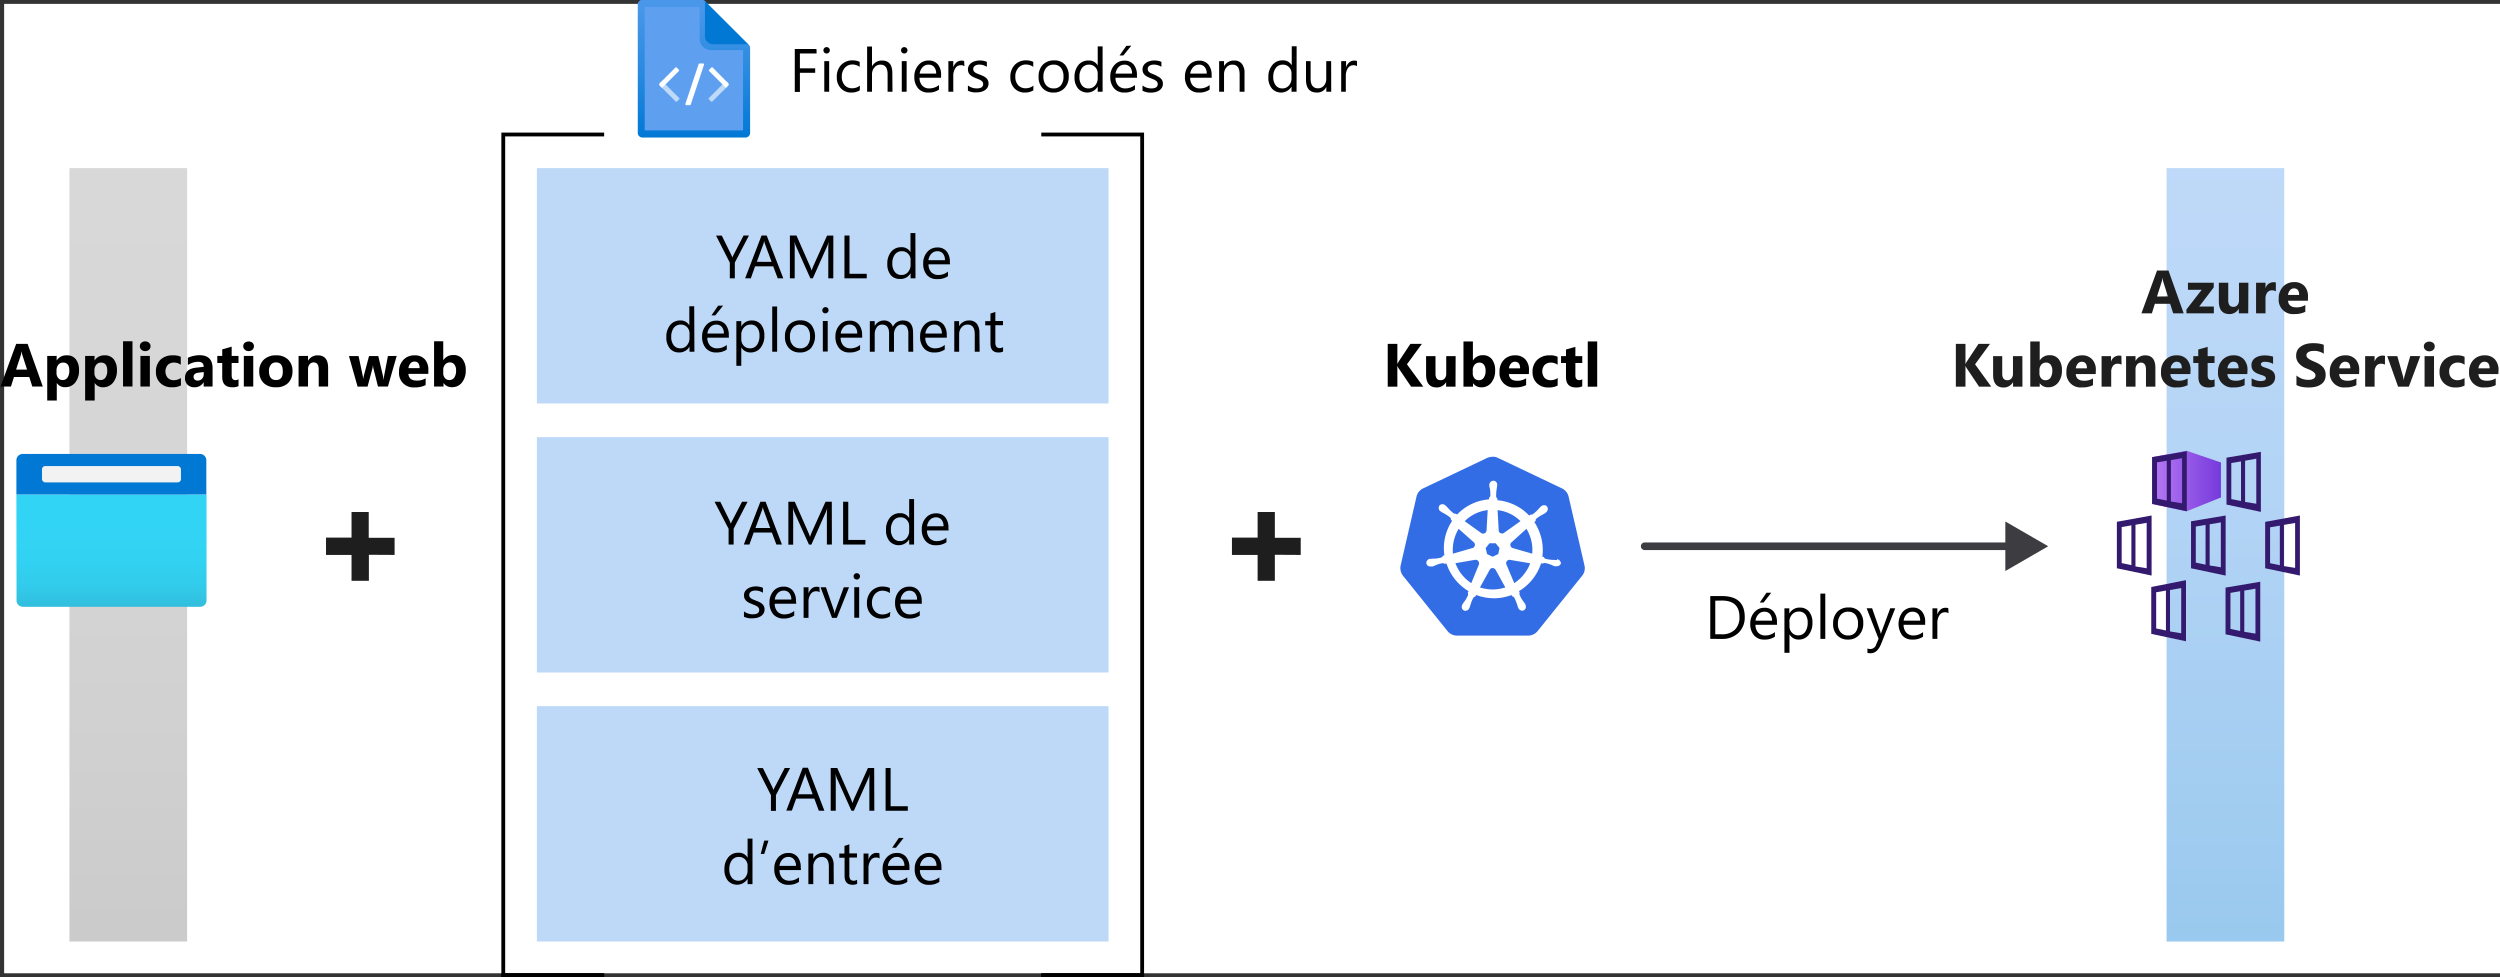 <svg xmlns="http://www.w3.org/2000/svg" xmlns:xlink="http://www.w3.org/1999/xlink" viewBox="0 0 654.27 255.7"><rect x="0" y="0" width="654.27" height="255.7" fill="#333333" stroke="none"/><defs><linearGradient id="linear-gradient" x1="33.57" y1="10.88" x2="33.57" y2="213.28" gradientTransform="matrix(1, 0, 0, -1, 0, 257.28)" gradientUnits="userSpaceOnUse"><stop offset="0" stop-color="#979797"/><stop offset="0.24" stop-color="#a2a2a2"/><stop offset="0.62" stop-color="#afaeaf"/><stop offset="1" stop-color="#b3b2b3"/></linearGradient><linearGradient id="linear-gradient-2" x1="390.58" y1="10.88" x2="390.58" y2="213.28" xlink:href="#linear-gradient"/><linearGradient id="linear-gradient-3" x1="582.4" y1="10.88" x2="582.4" y2="213.28" gradientTransform="matrix(1, 0, 0, -1, 0, 257.28)" gradientUnits="userSpaceOnUse"><stop offset="0" stop-color="#0078d4"/><stop offset="0.16" stop-color="#1380da"/><stop offset="0.53" stop-color="#3c91e5"/><stop offset="0.82" stop-color="#559cec"/><stop offset="1" stop-color="#5ea0ef"/></linearGradient><linearGradient id="linear-gradient-4" x1="29.17" y1="928.08" x2="29.17" y2="898.68" gradientTransform="translate(0 -769.28)" gradientUnits="userSpaceOnUse"><stop offset="0" stop-color="#32bedd"/><stop offset="0.17" stop-color="#32caea"/><stop offset="0.41" stop-color="#32d2f2"/><stop offset="0.78" stop-color="#32d4f5"/></linearGradient><linearGradient id="linear-gradient-5" x1="47.84" y1="940.88" x2="47.84" y2="910.88" gradientTransform="translate(0 -769.28)" xlink:href="#linear-gradient-3"/><linearGradient id="linear-gradient-6" x1="563.22" y1="895.16" x2="581.24" y2="895.16" gradientTransform="translate(0 -769.28)" gradientUnits="userSpaceOnUse"><stop offset="0" stop-color="#b77af4"/><stop offset="1" stop-color="#773adc"/></linearGradient><linearGradient id="linear-gradient-7" x1="582.69" y1="895.32" x2="600.68" y2="895.32" xlink:href="#linear-gradient-6"/><linearGradient id="linear-gradient-8" x1="554.01" y1="912.08" x2="572" y2="912.08" xlink:href="#linear-gradient-6"/><linearGradient id="linear-gradient-9" x1="573.41" y1="911.97" x2="591.4" y2="911.97" xlink:href="#linear-gradient-6"/><linearGradient id="linear-gradient-10" x1="592.81" y1="912.11" x2="610.83" y2="912.11" xlink:href="#linear-gradient-6"/><linearGradient id="linear-gradient-11" x1="563" y1="929.19" x2="581.02" y2="929.19" xlink:href="#linear-gradient-6"/><linearGradient id="linear-gradient-12" x1="582.44" y1="929.31" x2="600.46" y2="929.31" xlink:href="#linear-gradient-6"/><linearGradient id="linear-gradient-13" x1="181.61" y1="808.1" x2="181.61" y2="747.82" gradientTransform="translate(0 -769.28)" gradientUnits="userSpaceOnUse"><stop offset="0.03" stop-color="#0078d4"/><stop offset="0.06" stop-color="#0379d5"/><stop offset="0.34" stop-color="#2a8ae0"/><stop offset="0.6" stop-color="#4796e8"/><stop offset="0.83" stop-color="#589ded"/><stop offset="1" stop-color="#5ea0ef"/></linearGradient></defs><g id="source"><g id="Shapes"><rect x="1.14" y="1.03" width="653.14" height="253.65" style="fill:#fff"/><rect x="18.17" y="44" width="30.8" height="202.4" style="fill:#fff"/><rect x="18.17" y="44" width="30.8" height="202.4" style="opacity:0.5;isolation:isolate;fill:url(#linear-gradient)"/><rect x="375.18" y="44" width="30.8" height="202.4" style="fill:#fff"/><rect x="375.18" y="44" width="30.8" height="202.4" style="opacity:0.5;isolation:isolate;fill:url(#linear-gradient-2)"/><rect x="567.01" y="44" width="30.8" height="202.4" style="fill:#fff"/><rect x="567.01" y="44" width="30.8" height="202.4" style="opacity:0.4;isolation:isolate;fill:url(#linear-gradient-3)"/><rect x="140.51" y="44" width="149.6" height="61.6" style="fill:#fff"/><rect x="140.51" y="44" width="149.6" height="61.6" style="fill:#5ea0ef;opacity:0.4;isolation:isolate"/><rect x="140.51" y="114.4" width="149.6" height="61.6" style="fill:#fff"/><rect x="140.51" y="114.4" width="149.6" height="61.6" style="fill:#5ea0ef;opacity:0.4;isolation:isolate"/><rect x="140.51" y="184.8" width="149.6" height="61.6" style="fill:#fff"/><rect x="140.51" y="184.8" width="149.6" height="61.6" style="fill:#5ea0ef;opacity:0.4;isolation:isolate"/><line x1="430.43" y1="142.96" x2="526.7" y2="142.96" style="fill:none;stroke:#3c3c41;stroke-linecap:round;stroke-miterlimit:10;stroke-width:2px"/><polygon points="524.81 149.44 536.03 142.96 524.81 136.48 524.81 149.44" style="fill:#3c3c41"/><g id="e3e31333-31f4-40d8-9886-d3a1c58d7679"><path d="M4.29,129.4H54.05v27.74a1.66,1.66,0,0,1-1.67,1.66H6a1.66,1.66,0,0,1-1.67-1.66Z" style="fill:url(#linear-gradient-4)"/><path d="M6,118.8H52.38A1.66,1.66,0,0,1,54,120.46h0v8.94H4.29v-8.94A1.66,1.66,0,0,1,6,118.8Z" style="fill:#0078d4"/><rect x="10.99" y="121.97" width="36.37" height="4.27" rx="0.83" style="fill:#f2f2f2"/></g><path d="M43.35,162.6h9v9h-9Zm-10.5-12h9v-9H34.1a1.26,1.26,0,0,0-1.26,1.26Zm1.25,21h7.75v-9h-9v7.74a1.25,1.25,0,0,0,1.25,1.26Zm-1.25-10.5h9v-9h-9Zm21,10.5h7.74a1.26,1.26,0,0,0,1.26-1.25h0V162.6h-9Zm-10.5-10.5h9v-9h-9Zm10.5,0h9v-9h-9Zm0-19.5v9h9v-7.74a1.26,1.26,0,0,0-1.26-1.26H53.85Zm-10.5,9h9v-9h-9Z" style="fill:url(#linear-gradient-5)"/><path d="M96.54,145.19V152H92v-6.77H85.32V140.7H92V134h4.5v6.74h6.77v4.49Z" style="fill:#1e1e1e"/><path d="M333.64,145.19V152h-4.51v-6.77h-6.72V140.7h6.72V134h4.51v6.74h6.77v4.49Z" style="fill:#1e1e1e"/><path d="M381.3,167.16a3.9,3.9,0,0,1-3.09-1.49L366.6,151.23a3.91,3.91,0,0,1-.76-3.39l4.15-18a3.93,3.93,0,0,1,2.15-2.69l16.8-8a4,4,0,0,1,3.46,0l16.8,8a3.91,3.91,0,0,1,2.15,2.69l4.15,18a4,4,0,0,1-.76,3.38l-11.62,14.45a4,4,0,0,1-3.09,1.49l-18.72,0Z" style="fill:#326de6"/><path d="M390.63,119.52a3.18,3.18,0,0,1,1.36.3l16.8,8a3.2,3.2,0,0,1,1.73,2.16l4.15,18a3.12,3.12,0,0,1-.63,2.72l-11.62,14.44a3.17,3.17,0,0,1-2.49,1.2H381.3a3.17,3.17,0,0,1-2.49-1.2l-11.62-14.44a3.32,3.32,0,0,1-.63-2.72l4.15-18a3.15,3.15,0,0,1,1.73-2.16l16.8-8a3.71,3.71,0,0,1,1.4-.27Zm0-1.56h0a5,5,0,0,0-2.05.47l-16.8,8a4.66,4.66,0,0,0-2.59,3.22l-4.15,18a4.66,4.66,0,0,0,.93,4l11.62,14.44a4.66,4.66,0,0,0,3.68,1.76H399.9a4.66,4.66,0,0,0,3.68-1.76l11.62-14.44a4.66,4.66,0,0,0,.93-4l-4.15-18a4.66,4.66,0,0,0-2.59-3.22l-16.73-8a4.57,4.57,0,0,0-2-.47Z" style="fill:#fff"/><path d="M407.47,146.58h0s-.06,0-.06,0-.14,0-.2,0a4.48,4.48,0,0,0-.63-.06,1.27,1.27,0,0,1-.34,0h0a8.27,8.27,0,0,1-1.79-.3.63.63,0,0,1-.37-.36s0,0,0-.07h0l-.43-.13a13.39,13.39,0,0,0-.23-4.68,14,14,0,0,0-1.86-4.35l.33-.3v-.07a.75.75,0,0,1,.16-.5,10.22,10.22,0,0,1,1.5-1h0l.3-.16a4.65,4.65,0,0,0,.56-.34,1.1,1.1,0,0,0,.17-.13s.06,0,.06-.07h0a1.11,1.11,0,0,0,.24-1.49,1,1,0,0,0-.77-.36,1.23,1.23,0,0,0-.73.26h0l-.06.07c-.07,0-.1.1-.17.13a4.79,4.79,0,0,0-.43.47,2.5,2.5,0,0,1-.23.23h0a8.84,8.84,0,0,1-1.33,1.19.47.47,0,0,1-.3.1.34.34,0,0,1-.2,0h-.07l-.4.26a18.1,18.1,0,0,0-1.36-1.26,13.24,13.24,0,0,0-6.94-2.75l0-.43-.07-.07a.7.7,0,0,1-.26-.43,10.69,10.69,0,0,1,.1-1.79v0a1.28,1.28,0,0,1,.06-.33c0-.2.07-.4.1-.63v-.3h0a1,1,0,0,0-1.76-.76,1.12,1.12,0,0,0-.3.76h0V127a2.3,2.3,0,0,0,.1.63,2.36,2.36,0,0,1,.07.33v0a8.24,8.24,0,0,1,.1,1.79.69.69,0,0,1-.26.44l-.07.06h0l0,.43a18.17,18.17,0,0,0-1.8.27,12.84,12.84,0,0,0-6.57,3.72l-.33-.23h-.07c-.06,0-.13,0-.2,0a.54.54,0,0,1-.3-.1,9.11,9.11,0,0,1-1.33-1.23h0a1.25,1.25,0,0,0-.23-.23,6.29,6.29,0,0,0-.43-.47,2,2,0,0,1-.17-.13s-.06,0-.06-.07h0a1.16,1.16,0,0,0-.73-.26,1,1,0,0,0-.77.36,1.12,1.12,0,0,0,.24,1.5h0s0,0,.06,0,.1.1.17.13a4.65,4.65,0,0,0,.56.34,1.08,1.08,0,0,1,.3.16h0a10.22,10.22,0,0,1,1.5,1,.58.58,0,0,1,.16.5v.07h0l.33.3a1.4,1.4,0,0,0-.16.26,12.94,12.94,0,0,0-1.86,8.77l-.43.13s0,0,0,.07a.7.7,0,0,1-.36.36,7.88,7.88,0,0,1-1.79.3h0a1.24,1.24,0,0,0-.33,0,4.48,4.48,0,0,0-.63.06c-.07,0-.14,0-.2,0a.09.09,0,0,0-.1,0h0a1.09,1.09,0,0,0-.87,1.23,1,1,0,0,0,1.07.76.57.57,0,0,0,.26,0h0s.07,0,.07,0,.13,0,.2,0a3.1,3.1,0,0,0,.6-.23c.1,0,.2-.1.3-.13h0a8.14,8.14,0,0,1,1.73-.5h.06a.67.67,0,0,1,.43.16s0,0,.07,0h0l.47-.07a13.06,13.06,0,0,0,4.35,6.24,13.59,13.59,0,0,0,1.42,1l-.2.44s0,0,0,.06a.7.7,0,0,1,.06.53,8.47,8.47,0,0,1-.86,1.56v0l-.2.26c-.13.17-.23.33-.36.53a.59.59,0,0,0-.1.17.25.25,0,0,1,0,.07h0a1.05,1.05,0,0,0,.43,1.42h0a.82.82,0,0,0,.4.1,1.2,1.2,0,0,0,1-.63h0s0,0,0-.06a.59.59,0,0,1,.1-.17c.1-.23.13-.4.2-.6l.1-.3h0a7.59,7.59,0,0,1,.7-1.66.87.87,0,0,1,.43-.3s0,0,.06,0h0l.24-.43a13.17,13.17,0,0,0,4.65.86,12.66,12.66,0,0,0,2.88-.33,16.4,16.4,0,0,0,1.73-.5l.2.36s0,0,.07,0a.61.61,0,0,1,.43.3,11.46,11.46,0,0,1,.7,1.66v0l.1.3a4.69,4.69,0,0,0,.2.6c0,.06.07.1.1.16a.09.09,0,0,0,0,.07h0a1.13,1.13,0,0,0,1,.63.91.91,0,0,0,.4-.1,1,1,0,0,0,.5-.6,1.19,1.19,0,0,0-.06-.83h0s0,0,0-.07a.54.54,0,0,0-.1-.16,2.75,2.75,0,0,0-.36-.53l-.2-.27v0a8,8,0,0,1-.87-1.56.87.87,0,0,1,0-.53s0,0,0-.07h0l-.16-.4a13.19,13.19,0,0,0,5.77-7.27l.4.06s0,0,.07,0a.81.81,0,0,1,.43-.16h.07a7.89,7.89,0,0,1,1.72.5h0c.1,0,.2.1.3.13a3.1,3.1,0,0,0,.6.23c.06,0,.13,0,.2,0a.14.14,0,0,1,.1,0h0a.74.74,0,0,0,.26,0,1.12,1.12,0,0,0,1.06-.76,1.28,1.28,0,0,0-1-1.1ZM392.1,145l-1.46.7-1.46-.7-.37-1.56,1-1.26h1.63l1,1.26-.33,1.56Zm8.67-3.45a10.79,10.79,0,0,1,.23,3.35l-5.08-1.46a.89.89,0,0,1-.63-1.06.79.79,0,0,1,.2-.37l4-3.62a10.69,10.69,0,0,1,1.27,3.16Zm-2.86-5.15-4.35,3.09a.88.88,0,0,1-1.16-.2.71.71,0,0,1-.17-.36l-.3-5.42a10.09,10.09,0,0,1,6,2.89Zm-9.63-2.72,1.06-.2-.3,5.31a.91.91,0,0,1-.9.87.82.82,0,0,1-.4-.1l-4.41-3.16a10.1,10.1,0,0,1,4.95-2.72Zm-6.54,4.72,3.95,3.51a.88.88,0,0,1,.1,1.23.66.66,0,0,1-.4.27l-5.14,1.49a10.66,10.66,0,0,1,1.49-6.5Zm-.9,9,5.28-.9a.9.9,0,0,1,.93.7,1,1,0,0,1,0,.53h0l-2,4.88a10.49,10.49,0,0,1-4.15-5.22ZM393,154a11.31,11.31,0,0,1-2.32.27,11.62,11.62,0,0,1-3.36-.53l2.62-4.75a.88.88,0,0,1,1.07-.23,1.52,1.52,0,0,1,.4.36h0l2.55,4.62c-.3.1-.63.16-1,.26Zm6.47-4.61a10.5,10.5,0,0,1-3.18,3.22l-2.1-5a.89.89,0,0,1,.47-1,.91.91,0,0,1,.46-.1l5.32.9a6.73,6.73,0,0,1-1,2Z" style="fill:#fff"/><polygon points="572.22 117.96 563.22 119.63 563.22 131.89 572.22 133.81 581.24 130.19 581.24 121.04 572.22 117.96" style="fill:url(#linear-gradient-6)"/><path d="M572.56,133.62l8.24-3.33a.65.65,0,0,0,.38-.44v-8.3a.69.69,0,0,0-.41-.57l-8.33-2.83h-.38l-8.18,1.51a.64.64,0,0,0-.47.57v11.1a.62.62,0,0,0,.47.6l8.27,1.73A1.12,1.12,0,0,0,572.56,133.62Z" style="fill:none"/><path d="M563.22,119.63v12.26l9.09,1.92V118.09ZM567.06,131l-2.55-.5V121l2.55-.41Zm4,.72-2.92-.47V120.41l2.92-.5Z" style="fill:#341a6e"/><polygon points="591.68 118.12 582.69 119.78 582.69 132.05 591.68 133.97 600.68 130.32 600.68 121.2 591.68 118.12" style="fill:url(#linear-gradient-7)"/><path d="M582.69,119.78v12.27l9,1.92V118.24Zm3.8,11.33-2.54-.5v-9.44l2.54-.41Zm4,.72-2.93-.47V120.57l2.93-.53Z" style="fill:#341a6e"/><polygon points="563 134.88 554.01 136.54 554.01 148.81 563 150.73 572.03 147.11 572.03 137.96 563 134.88" style="fill:url(#linear-gradient-8)"/><path d="M554,136.55v12.17l9.09,1.91V134.91Zm3.8,11.35-2.54-.54v-9.43l2.54-.44Zm4,.82-2.93-.48V137.33l2.93-.5Z" style="fill:#341a6e"/><polygon points="582.4 134.75 573.41 136.42 573.41 148.68 582.4 150.63 591.4 146.99 591.4 137.83 582.4 134.75" style="fill:url(#linear-gradient-9)"/><path d="M573.41,136.42v12.3l9.06,1.92V134.91Zm3.8,11.35-2.55-.53V137.8l2.55-.44Zm4,.69-2.92-.47V137.21l2.92-.5Z" style="fill:#341a6e"/><polygon points="601.81 134.91 592.81 136.58 592.81 148.84 601.81 150.76 610.83 147.14 610.83 137.99 601.81 134.91" style="fill:url(#linear-gradient-10)"/><path d="M592.81,136.58v12.14l9.09,1.91V134.91Zm3.84,11.35-2.55-.54V138l2.55-.44Zm4,.69-2.92-.47V137.36l2.92-.5Z" style="fill:#341a6e"/><polygon points="572 151.99 563 153.62 563 165.88 572 167.83 581.02 164.19 581.02 155.07 572 151.99" style="fill:url(#linear-gradient-11)"/><path d="M572.34,167.58l8.21-3.14a.58.58,0,0,0,.38-.57V155.7a.63.63,0,0,0-.41-.69l-8.3-2.83a.5.5,0,0,0-.38,0l-8.18,1.48a.6.6,0,0,0-.5.6v11.13a.61.61,0,0,0,.48.6l8.27,1.6A.7.7,0,0,0,572.34,167.58Z" style="fill:none"/><path d="M563,153.62v12.27l9.09,1.94v-16ZM566.84,165l-2.55-.53V155l2.55-.44Zm4,.73-2.93-.48V154.41l2.93-.5Z" style="fill:#341a6e"/><polygon points="591.43 152.11 582.44 153.78 582.44 166.04 591.43 167.96 600.46 164.34 600.46 155.19 591.43 152.11" style="fill:url(#linear-gradient-12)"/><path d="M582.44,153.78V166l9.09,1.92V152.24Zm3.83,11.35-2.54-.53v-9.44l2.54-.44Zm4,.69-2.92-.47V154.56l2.92-.5Z" style="fill:#341a6e"/><polyline points="158.11 255.2 131.71 255.2 131.71 35.2 158.11 35.2" style="fill:none;stroke:#000"/><polyline points="272.51 255.2 298.91 255.2 298.91 35.2 272.51 35.2" style="fill:none;stroke:#000"/><g id="b59b1601-f469-4d64-9c8d-790d92bd54c5"><path d="M183.66.27H168.34a1.21,1.21,0,0,0-1.21,1.21h0v33a1.19,1.19,0,0,0,1.2,1.21h26.56a1.21,1.21,0,0,0,1.2-1.21V12.65a1.22,1.22,0,0,0-1.2-1.21h-8.82a1.19,1.19,0,0,1-1.19-1.21V1.48A1.2,1.2,0,0,0,183.69.27h0Z" style="fill:#5ea0ef"/><path d="M183.1,1.82v8.3a3,3,0,0,0,3,3h8.36v21H168.73V1.82H183.1M183.68,0H168.14a1.23,1.23,0,0,0-1.23,1.23V34.77A1.23,1.23,0,0,0,168.14,36h26.94a1.23,1.23,0,0,0,1.23-1.23V12.57a1.23,1.23,0,0,0-1.23-1.23h-8.94a1.23,1.23,0,0,1-1.23-1.23h0V1.23A1.23,1.23,0,0,0,183.68,0Z" style="fill:url(#linear-gradient-13)"/><path d="M195.84,11.59,184.49.27V9.49a2.08,2.08,0,0,0,2.06,2.1h9.29Z" style="fill:#0078d4"/><path d="M177.74,26l-.56.56a.24.24,0,0,1-.35,0h0l-4.12-4.1a.5.5,0,0,1,0-.71h0l.56-.56h0l4.47,4.46A.24.24,0,0,1,177.74,26Z" style="fill:#fff;opacity:0.6;isolation:isolate"/><path d="M177.1,17.69l.56.55a.25.25,0,0,1,0,.36h0l-4.4,4.4h0l-.56-.56a.48.48,0,0,1,0-.7h0l4-4A.25.25,0,0,1,177.1,17.69Z" style="fill:#fff"/><path d="M190,21.18l.55.56a.5.5,0,0,1,0,.71h0l-4.11,4.1a.27.27,0,0,1-.36,0h0l-.55-.55a.25.25,0,0,1,0-.36h0L190,21.18Z" style="fill:#fff;opacity:0.6;isolation:isolate"/><path d="M190.51,22.44,190,23h0l-4.4-4.4a.25.25,0,0,1,0-.36h0l.56-.56a.25.25,0,0,1,.36,0h0l4,4.05a.51.51,0,0,1,0,.71Z" style="fill:#fff"/><path d="M183.12,16.61H184a.26.26,0,0,1,.25.26h0a.19.19,0,0,1,0,.08l-3.47,10.4a.26.26,0,0,1-.25.18h-.91a.26.26,0,0,1-.25-.26h0a.15.15,0,0,1,0-.07l3.46-10.4A.28.28,0,0,1,183.12,16.61Z" style="fill:#fff"/></g></g></g><g id="cleaned"><g id="Shapes-2" data-name="Shapes"><rect x="1.14" y="1.03" width="653.14" height="253.65" style="fill:#fff"/><rect x="18.17" y="44" width="30.8" height="202.4" style="fill:#fff"/><rect x="18.17" y="44" width="30.8" height="202.4" style="opacity:0.5;isolation:isolate;fill:url(#linear-gradient)"/><rect x="375.18" y="44" width="30.8" height="202.4" style="fill:#fff"/><rect x="375.18" y="44" width="30.8" height="202.4" style="opacity:0.5;isolation:isolate;fill:url(#linear-gradient-2)"/><rect x="567.01" y="44" width="30.8" height="202.4" style="fill:#fff"/><rect x="567.01" y="44" width="30.8" height="202.4" style="opacity:0.4;isolation:isolate;fill:url(#linear-gradient-3)"/><rect x="140.51" y="44" width="149.6" height="61.6" style="fill:#fff"/><rect x="140.51" y="44" width="149.6" height="61.6" style="fill:#5ea0ef;opacity:0.4;isolation:isolate"/><rect x="140.51" y="114.4" width="149.6" height="61.6" style="fill:#fff"/><rect x="140.51" y="114.4" width="149.6" height="61.6" style="fill:#5ea0ef;opacity:0.4;isolation:isolate"/><rect x="140.51" y="184.8" width="149.6" height="61.6" style="fill:#fff"/><rect x="140.51" y="184.8" width="149.6" height="61.6" style="fill:#5ea0ef;opacity:0.4;isolation:isolate"/><line x1="430.43" y1="142.96" x2="526.7" y2="142.96" style="fill:none;stroke:#3c3c41;stroke-linecap:round;stroke-miterlimit:10;stroke-width:2px"/><polygon points="524.81 149.44 536.03 142.96 524.81 136.48 524.81 149.44" style="fill:#3c3c41"/><g id="e3e31333-31f4-40d8-9886-d3a1c58d7679-2" data-name="e3e31333-31f4-40d8-9886-d3a1c58d7679"><path d="M4.29,129.4H54.05v27.74a1.66,1.66,0,0,1-1.67,1.66H6a1.66,1.66,0,0,1-1.67-1.66Z" style="fill:url(#linear-gradient-4)"/><path d="M6,118.8H52.38A1.66,1.66,0,0,1,54,120.46h0v8.94H4.29v-8.94A1.66,1.66,0,0,1,6,118.8Z" style="fill:#0078d4"/><rect x="10.99" y="121.97" width="36.37" height="4.27" rx="0.83" style="fill:#f2f2f2"/></g><path d="M43.35,162.6h9v9h-9Zm-10.5-12h9v-9H34.1a1.26,1.26,0,0,0-1.26,1.26Zm1.25,21h7.75v-9h-9v7.74a1.25,1.25,0,0,0,1.25,1.26Zm-1.25-10.5h9v-9h-9Zm21,10.5h7.74a1.26,1.26,0,0,0,1.26-1.25h0V162.6h-9Zm-10.5-10.5h9v-9h-9Zm10.5,0h9v-9h-9Zm0-19.5v9h9v-7.74a1.26,1.26,0,0,0-1.26-1.26H53.85Zm-10.5,9h9v-9h-9Z" style="fill:url(#linear-gradient-5)"/><path d="M96.54,145.19V152H92v-6.77H85.32V140.7H92V134h4.5v6.74h6.77v4.49Z" style="fill:#1e1e1e"/><path d="M333.64,145.19V152h-4.51v-6.77h-6.72V140.7h6.72V134h4.51v6.74h6.77v4.49Z" style="fill:#1e1e1e"/><path d="M381.3,167.16a3.9,3.9,0,0,1-3.09-1.49L366.6,151.23a3.91,3.91,0,0,1-.76-3.39l4.15-18a3.93,3.93,0,0,1,2.15-2.69l16.8-8a4,4,0,0,1,3.46,0l16.8,8a3.91,3.91,0,0,1,2.15,2.69l4.15,18a4,4,0,0,1-.76,3.38l-11.62,14.45a4,4,0,0,1-3.09,1.49l-18.72,0Z" style="fill:#326de6"/><path d="M390.63,119.52a3.18,3.18,0,0,1,1.36.3l16.8,8a3.2,3.2,0,0,1,1.73,2.16l4.15,18a3.12,3.12,0,0,1-.63,2.72l-11.62,14.44a3.17,3.17,0,0,1-2.49,1.2H381.3a3.17,3.17,0,0,1-2.49-1.2l-11.62-14.44a3.32,3.32,0,0,1-.63-2.72l4.15-18a3.15,3.15,0,0,1,1.73-2.16l16.8-8a3.71,3.71,0,0,1,1.4-.27Zm0-1.56h0a5,5,0,0,0-2.05.47l-16.8,8a4.66,4.66,0,0,0-2.59,3.22l-4.15,18a4.66,4.66,0,0,0,.93,4l11.62,14.44a4.66,4.66,0,0,0,3.68,1.76H399.9a4.66,4.66,0,0,0,3.68-1.76l11.62-14.44a4.66,4.66,0,0,0,.93-4l-4.15-18a4.66,4.66,0,0,0-2.59-3.22l-16.73-8a4.57,4.57,0,0,0-2-.47Z" style="fill:#fff"/><path d="M407.47,146.58h0s-.06,0-.06,0-.14,0-.2,0a4.48,4.48,0,0,0-.63-.06,1.27,1.27,0,0,1-.34,0h0a8.27,8.27,0,0,1-1.79-.3.63.63,0,0,1-.37-.36s0,0,0-.07h0l-.43-.13a13.39,13.39,0,0,0-.23-4.68,14,14,0,0,0-1.86-4.35l.33-.3v-.07a.75.75,0,0,1,.16-.5,10.22,10.22,0,0,1,1.5-1h0l.3-.16a4.65,4.65,0,0,0,.56-.34,1.1,1.1,0,0,0,.17-.13s.06,0,.06-.07h0a1.11,1.11,0,0,0,.24-1.49,1,1,0,0,0-.77-.36,1.23,1.23,0,0,0-.73.26h0l-.06.07c-.07,0-.1.1-.17.13a4.79,4.79,0,0,0-.43.47,2.5,2.5,0,0,1-.23.23h0a8.84,8.84,0,0,1-1.33,1.19.47.47,0,0,1-.3.1.34.34,0,0,1-.2,0h-.07l-.4.26a18.1,18.1,0,0,0-1.36-1.26,13.24,13.24,0,0,0-6.94-2.75l0-.43-.07-.07a.7.7,0,0,1-.26-.43,10.69,10.69,0,0,1,.1-1.79v0a1.28,1.28,0,0,1,.06-.33c0-.2.07-.4.1-.63v-.3h0a1,1,0,0,0-1.76-.76,1.12,1.12,0,0,0-.3.76h0V127a2.3,2.3,0,0,0,.1.63,2.36,2.36,0,0,1,.07.33v0a8.24,8.24,0,0,1,.1,1.79.69.69,0,0,1-.26.44l-.07.06h0l0,.43a18.17,18.17,0,0,0-1.8.27,12.84,12.84,0,0,0-6.57,3.72l-.33-.23h-.07c-.06,0-.13,0-.2,0a.54.54,0,0,1-.3-.1,9.11,9.11,0,0,1-1.33-1.23h0a1.25,1.25,0,0,0-.23-.23,6.29,6.29,0,0,0-.43-.47,2,2,0,0,1-.17-.13s-.06,0-.06-.07h0a1.16,1.16,0,0,0-.73-.26,1,1,0,0,0-.77.36,1.12,1.12,0,0,0,.24,1.5h0s0,0,.06,0,.1.1.17.13a4.65,4.65,0,0,0,.56.34,1.08,1.08,0,0,1,.3.16h0a10.22,10.22,0,0,1,1.5,1,.58.58,0,0,1,.16.5v.07h0l.33.3a1.4,1.4,0,0,0-.16.26,12.94,12.94,0,0,0-1.86,8.77l-.43.13s0,0,0,.07a.7.7,0,0,1-.36.36,7.88,7.88,0,0,1-1.79.3h0a1.24,1.24,0,0,0-.33,0,4.48,4.48,0,0,0-.63.06c-.07,0-.14,0-.2,0a.09.09,0,0,0-.1,0h0a1.09,1.09,0,0,0-.87,1.23,1,1,0,0,0,1.07.76.57.57,0,0,0,.26,0h0s.07,0,.07,0,.13,0,.2,0a3.1,3.1,0,0,0,.6-.23c.1,0,.2-.1.3-.13h0a8.14,8.14,0,0,1,1.73-.5h.06a.67.67,0,0,1,.43.16s0,0,.07,0h0l.47-.07a13.06,13.06,0,0,0,4.35,6.24,13.59,13.59,0,0,0,1.42,1l-.2.44s0,0,0,.06a.7.7,0,0,1,.06.53,8.47,8.47,0,0,1-.86,1.56v0l-.2.26c-.13.17-.23.33-.36.53a.59.59,0,0,0-.1.17.25.25,0,0,1,0,.07h0a1.05,1.05,0,0,0,.43,1.42h0a.82.82,0,0,0,.4.1,1.2,1.2,0,0,0,1-.63h0s0,0,0-.06a.59.59,0,0,1,.1-.17c.1-.23.13-.4.2-.6l.1-.3h0a7.59,7.59,0,0,1,.7-1.66.87.87,0,0,1,.43-.3s0,0,.06,0h0l.24-.43a13.17,13.17,0,0,0,4.65.86,12.66,12.66,0,0,0,2.88-.33,16.4,16.4,0,0,0,1.73-.5l.2.36s0,0,.07,0a.61.61,0,0,1,.43.3,11.46,11.46,0,0,1,.7,1.66v0l.1.3a4.69,4.69,0,0,0,.2.6c0,.06.07.1.1.16a.09.09,0,0,0,0,.07h0a1.13,1.13,0,0,0,1,.63.91.91,0,0,0,.4-.1,1,1,0,0,0,.5-.6,1.19,1.19,0,0,0-.06-.83h0s0,0,0-.07a.54.54,0,0,0-.1-.16,2.75,2.75,0,0,0-.36-.53l-.2-.27v0a8,8,0,0,1-.87-1.56.87.87,0,0,1,0-.53s0,0,0-.07h0l-.16-.4a13.19,13.19,0,0,0,5.77-7.27l.4.06s0,0,.07,0a.81.81,0,0,1,.43-.16h.07a7.89,7.89,0,0,1,1.72.5h0c.1,0,.2.1.3.13a3.1,3.1,0,0,0,.6.23c.06,0,.13,0,.2,0a.14.14,0,0,1,.1,0h0a.74.74,0,0,0,.26,0,1.12,1.12,0,0,0,1.06-.76,1.28,1.28,0,0,0-1-1.1ZM392.1,145l-1.46.7-1.46-.7-.37-1.56,1-1.26h1.63l1,1.26-.33,1.56Zm8.67-3.45a10.79,10.79,0,0,1,.23,3.35l-5.08-1.46a.89.89,0,0,1-.63-1.06.79.79,0,0,1,.2-.37l4-3.62a10.69,10.69,0,0,1,1.27,3.16Zm-2.86-5.15-4.35,3.09a.88.88,0,0,1-1.16-.2.71.71,0,0,1-.17-.36l-.3-5.42a10.09,10.09,0,0,1,6,2.89Zm-9.63-2.72,1.06-.2-.3,5.31a.91.91,0,0,1-.9.87.82.82,0,0,1-.4-.1l-4.41-3.16a10.1,10.1,0,0,1,4.95-2.72Zm-6.54,4.72,3.95,3.51a.88.88,0,0,1,.1,1.23.66.66,0,0,1-.4.27l-5.14,1.49a10.66,10.66,0,0,1,1.49-6.5Zm-.9,9,5.28-.9a.9.9,0,0,1,.93.7,1,1,0,0,1,0,.53h0l-2,4.88a10.49,10.49,0,0,1-4.15-5.22ZM393,154a11.31,11.31,0,0,1-2.32.27,11.62,11.62,0,0,1-3.36-.53l2.62-4.75a.88.88,0,0,1,1.07-.23,1.52,1.52,0,0,1,.4.36h0l2.55,4.62c-.3.1-.63.16-1,.26Zm6.47-4.61a10.5,10.5,0,0,1-3.18,3.22l-2.1-5a.89.89,0,0,1,.47-1,.91.91,0,0,1,.46-.1l5.32.9a6.73,6.73,0,0,1-1,2Z" style="fill:#fff"/><polygon points="572.22 117.96 563.22 119.63 563.22 131.89 572.22 133.81 581.24 130.19 581.24 121.04 572.22 117.96" style="fill:url(#linear-gradient-6)"/><path d="M572.56,133.62l8.24-3.33a.65.65,0,0,0,.38-.44v-8.3a.69.69,0,0,0-.41-.57l-8.33-2.83h-.38l-8.18,1.51a.64.64,0,0,0-.47.57v11.1a.62.62,0,0,0,.47.6l8.27,1.73A1.12,1.12,0,0,0,572.56,133.62Z" style="fill:none"/><path d="M563.22,119.63v12.26l9.09,1.92V118.09ZM567.06,131l-2.55-.5V121l2.55-.41Zm4,.72-2.92-.47V120.41l2.92-.5Z" style="fill:#341a6e"/><polygon points="591.68 118.12 582.69 119.78 582.69 132.05 591.68 133.97 600.68 130.32 600.68 121.2 591.68 118.12" style="fill:url(#linear-gradient-7)"/><path d="M582.69,119.78v12.27l9,1.92V118.24Zm3.8,11.33-2.54-.5v-9.44l2.54-.41Zm4,.72-2.93-.47V120.57l2.93-.53Z" style="fill:#341a6e"/><polygon points="563 134.88 554.01 136.54 554.01 148.81 563 150.73 572.03 147.11 572.03 137.96 563 134.88" style="fill:url(#linear-gradient-8)"/><path d="M554,136.55v12.17l9.09,1.91V134.91Zm3.8,11.35-2.54-.54v-9.43l2.54-.44Zm4,.82-2.93-.48V137.33l2.93-.5Z" style="fill:#341a6e"/><polygon points="582.4 134.75 573.41 136.42 573.41 148.68 582.4 150.63 591.4 146.99 591.4 137.83 582.4 134.75" style="fill:url(#linear-gradient-9)"/><path d="M573.41,136.42v12.3l9.06,1.92V134.91Zm3.8,11.35-2.55-.53V137.8l2.55-.44Zm4,.69-2.92-.47V137.21l2.92-.5Z" style="fill:#341a6e"/><polygon points="601.81 134.91 592.81 136.58 592.81 148.84 601.81 150.76 610.83 147.14 610.83 137.99 601.81 134.91" style="fill:url(#linear-gradient-10)"/><path d="M592.81,136.58v12.14l9.09,1.91V134.91Zm3.84,11.35-2.55-.54V138l2.55-.44Zm4,.69-2.92-.47V137.36l2.92-.5Z" style="fill:#341a6e"/><polygon points="572 151.99 563 153.62 563 165.88 572 167.83 581.02 164.19 581.02 155.07 572 151.99" style="fill:url(#linear-gradient-11)"/><path d="M572.34,167.58l8.21-3.14a.58.58,0,0,0,.38-.57V155.7a.63.63,0,0,0-.41-.69l-8.3-2.83a.5.5,0,0,0-.38,0l-8.18,1.48a.6.6,0,0,0-.5.6v11.13a.61.61,0,0,0,.48.6l8.27,1.6A.7.7,0,0,0,572.34,167.58Z" style="fill:none"/><path d="M563,153.62v12.27l9.09,1.94v-16ZM566.84,165l-2.55-.53V155l2.55-.44Zm4,.73-2.93-.48V154.41l2.93-.5Z" style="fill:#341a6e"/><polygon points="591.43 152.11 582.44 153.78 582.44 166.04 591.43 167.96 600.46 164.34 600.46 155.19 591.43 152.11" style="fill:url(#linear-gradient-12)"/><path d="M582.44,153.78V166l9.09,1.92V152.24Zm3.83,11.35-2.54-.53v-9.44l2.54-.44Zm4,.69-2.92-.47V154.56l2.92-.5Z" style="fill:#341a6e"/><polyline points="158.11 255.2 131.71 255.2 131.71 35.2 158.11 35.2" style="fill:none;stroke:#000"/><polyline points="272.51 255.2 298.91 255.2 298.91 35.2 272.51 35.2" style="fill:none;stroke:#000"/><g id="b59b1601-f469-4d64-9c8d-790d92bd54c5-2" data-name="b59b1601-f469-4d64-9c8d-790d92bd54c5"><path d="M183.66.27H168.34a1.21,1.21,0,0,0-1.21,1.21h0v33a1.19,1.19,0,0,0,1.2,1.21h26.56a1.21,1.21,0,0,0,1.2-1.21V12.65a1.22,1.22,0,0,0-1.2-1.21h-8.82a1.19,1.19,0,0,1-1.19-1.21V1.48A1.2,1.2,0,0,0,183.69.27h0Z" style="fill:#5ea0ef"/><path d="M183.1,1.82v8.3a3,3,0,0,0,3,3h8.36v21H168.73V1.82H183.1M183.68,0H168.14a1.23,1.23,0,0,0-1.23,1.23V34.77A1.23,1.23,0,0,0,168.14,36h26.94a1.23,1.23,0,0,0,1.23-1.23V12.57a1.23,1.23,0,0,0-1.23-1.23h-8.94a1.23,1.23,0,0,1-1.23-1.23h0V1.23A1.23,1.23,0,0,0,183.68,0Z" style="fill:url(#linear-gradient-13)"/><path d="M195.84,11.59,184.49.27V9.49a2.08,2.08,0,0,0,2.06,2.1h9.29Z" style="fill:#0078d4"/><path d="M177.74,26l-.56.56a.24.24,0,0,1-.35,0h0l-4.12-4.1a.5.5,0,0,1,0-.71h0l.56-.56h0l4.47,4.46A.24.24,0,0,1,177.74,26Z" style="fill:#fff;opacity:0.6;isolation:isolate"/><path d="M177.1,17.69l.56.55a.25.25,0,0,1,0,.36h0l-4.4,4.4h0l-.56-.56a.48.48,0,0,1,0-.7h0l4-4A.25.25,0,0,1,177.1,17.69Z" style="fill:#fff"/><path d="M190,21.18l.55.56a.5.5,0,0,1,0,.71h0l-4.11,4.1a.27.27,0,0,1-.36,0h0l-.55-.55a.25.25,0,0,1,0-.36h0L190,21.18Z" style="fill:#fff;opacity:0.6;isolation:isolate"/><path d="M190.51,22.44,190,23h0l-4.4-4.4a.25.25,0,0,1,0-.36h0l.56-.56a.25.25,0,0,1,.36,0h0l4,4.05a.51.51,0,0,1,0,.71Z" style="fill:#fff"/><path d="M183.12,16.61H184a.26.26,0,0,1,.25.26h0a.19.19,0,0,1,0,.08l-3.47,10.4a.26.26,0,0,1-.25.18h-.91a.26.26,0,0,1-.25-.26h0a.15.15,0,0,1,0-.07l3.46-10.4A.28.28,0,0,1,183.12,16.61Z" style="fill:#fff"/></g></g><path d="M571.49,82h-2.75l-.8-2.49h-4L563.17,82h-2.74l4.08-11.2h3Zm-4.13-4.43-1.2-3.76a5,5,0,0,1-.18-1h-.07a3.56,3.56,0,0,1-.2,1l-1.21,3.8Z" style="fill:#1e1e1e"/><path d="M579.38,82H572.2V81l4-5.16H572.6V74h6.75v1.22l-3.8,5h3.83Z" style="fill:#1e1e1e"/><path d="M588.38,82h-2.46V80.78h0a2.82,2.82,0,0,1-2.45,1.42c-1.85,0-2.78-1.13-2.78-3.37V74h2.46v4.61c0,1.13.45,1.7,1.35,1.7a1.36,1.36,0,0,0,1.06-.47,1.88,1.88,0,0,0,.4-1.26V74h2.46Z" style="fill:#1e1e1e"/><path d="M595.61,76.23a2.22,2.22,0,0,0-1-.25,1.51,1.51,0,0,0-1.26.59,2.63,2.63,0,0,0-.45,1.61V82h-2.47V74h2.47v1.48h0A2.13,2.13,0,0,1,595,73.86a1.59,1.59,0,0,1,.61.09Z" style="fill:#1e1e1e"/><path d="M604,78.7H598.8c.08,1.16.82,1.74,2.2,1.74a4.3,4.3,0,0,0,2.32-.62V81.6a6.11,6.11,0,0,1-2.88.59,3.72,3.72,0,0,1-4.08-3.33,4.57,4.57,0,0,1,0-.74A4.28,4.28,0,0,1,597.52,75a3.83,3.83,0,0,1,2.84-1.17,3.52,3.52,0,0,1,2.71,1,4,4,0,0,1,.95,2.82Zm-2.29-1.51c0-1.15-.46-1.72-1.39-1.72a1.32,1.32,0,0,0-1,.49,2.21,2.21,0,0,0-.53,1.23Z" style="fill:#1e1e1e"/><path d="M521.13,101.2h-3.19l-3.26-4.87a3.83,3.83,0,0,1-.3-.61h0v5.48h-2.52V90h2.52v5.3h0a5.82,5.82,0,0,1,.31-.62l3.1-4.68h3l-3.9,5.34Z" style="fill:#1e1e1e"/><path d="M529.29,101.2h-2.46V100h0a2.79,2.79,0,0,1-2.44,1.42c-1.86,0-2.78-1.13-2.78-3.37V93.2H524v4.61c0,1.13.45,1.69,1.34,1.7a1.33,1.33,0,0,0,1.06-.47,1.87,1.87,0,0,0,.41-1.26V93.2h2.46Z" style="fill:#1e1e1e"/><path d="M533.81,100.27h0v.93h-2.47V89.36h2.47v5h0a2.92,2.92,0,0,1,2.6-1.4,2.85,2.85,0,0,1,2.38,1.06,4.64,4.64,0,0,1,.84,2.91,5,5,0,0,1-1,3.21,3.17,3.17,0,0,1-2.61,1.21A2.51,2.51,0,0,1,533.81,100.27Zm-.07-3.37v.82a1.88,1.88,0,0,0,.44,1.28,1.48,1.48,0,0,0,1.14.51,1.53,1.53,0,0,0,1.31-.65A3.18,3.18,0,0,0,537.1,97a2.5,2.5,0,0,0-.43-1.55,1.41,1.41,0,0,0-1.21-.56,1.58,1.58,0,0,0-1.24.55,2.12,2.12,0,0,0-.48,1.45Z" style="fill:#1e1e1e"/><path d="M548.46,97.9h-5.22c.09,1.16.82,1.74,2.2,1.74a4.3,4.3,0,0,0,2.32-.62v1.78a6.11,6.11,0,0,1-2.88.59,3.71,3.71,0,0,1-4.08-3.33,3.05,3.05,0,0,1,0-.74A4.27,4.27,0,0,1,542,94.17,3.87,3.87,0,0,1,544.8,93a3.5,3.5,0,0,1,2.7,1,4,4,0,0,1,1,2.82Zm-2.29-1.51c0-1.15-.46-1.72-1.39-1.72a1.34,1.34,0,0,0-1,.49,2.2,2.2,0,0,0-.52,1.23Z" style="fill:#1e1e1e"/><path d="M555.23,95.43a2.09,2.09,0,0,0-1-.24,1.48,1.48,0,0,0-1.26.58,2.63,2.63,0,0,0-.45,1.61v3.82H550v-8h2.47v1.49h0a2.14,2.14,0,0,1,2.11-1.63,1.56,1.56,0,0,1,.61.09Z" style="fill:#1e1e1e"/><path d="M564.08,101.2h-2.46V96.76c0-1.24-.44-1.86-1.33-1.86a1.32,1.32,0,0,0-1,.49,1.87,1.87,0,0,0-.41,1.25v4.56h-2.47v-8h2.47v1.27h0A2.79,2.79,0,0,1,561.43,93c1.77,0,2.65,1.1,2.65,3.3Z" style="fill:#1e1e1e"/><path d="M573.24,97.9H568c.09,1.16.82,1.74,2.2,1.74a4.3,4.3,0,0,0,2.32-.62v1.78a6.11,6.11,0,0,1-2.88.59,3.71,3.71,0,0,1-4.08-3.33,3.05,3.05,0,0,1,0-.74,4.27,4.27,0,0,1,1.15-3.15A3.87,3.87,0,0,1,569.58,93a3.48,3.48,0,0,1,2.7,1,3.93,3.93,0,0,1,1,2.82ZM571,96.39c0-1.15-.46-1.72-1.39-1.72a1.3,1.3,0,0,0-1,.49,2.14,2.14,0,0,0-.53,1.23Z" style="fill:#1e1e1e"/><path d="M579.6,101.11a3.72,3.72,0,0,1-1.65.29c-1.74,0-2.61-.91-2.61-2.71V95H574V93.2h1.3V91.47l2.46-.7V93.2h1.8V95h-1.8v3.24c0,.83.33,1.24,1,1.25a1.76,1.76,0,0,0,.8-.23Z" style="fill:#1e1e1e"/><path d="M588.14,97.9h-5.22c.09,1.16.82,1.74,2.2,1.74a4.28,4.28,0,0,0,2.32-.62v1.78a6.06,6.06,0,0,1-2.88.59,3.72,3.72,0,0,1-4.08-3.33,4.57,4.57,0,0,1,0-.74,4.28,4.28,0,0,1,1.16-3.15A3.83,3.83,0,0,1,584.48,93a3.52,3.52,0,0,1,2.71,1,4,4,0,0,1,1,2.82Zm-2.29-1.51c0-1.15-.46-1.72-1.39-1.72a1.3,1.3,0,0,0-1,.49,2.21,2.21,0,0,0-.53,1.23Z" style="fill:#1e1e1e"/><path d="M589.27,101V99a5.29,5.29,0,0,0,1.21.55,4.45,4.45,0,0,0,1.15.18,2.6,2.6,0,0,0,1-.18A.59.59,0,0,0,593,99a.52.52,0,0,0-.17-.39,1.34,1.34,0,0,0-.44-.27,4.71,4.71,0,0,0-.59-.22,5.64,5.64,0,0,1-.62-.21,5.28,5.28,0,0,1-.84-.38,2.4,2.4,0,0,1-.61-.48,2,2,0,0,1-.38-.64,2.7,2.7,0,0,1-.13-.85,2.22,2.22,0,0,1,.3-1.15,2.3,2.3,0,0,1,.78-.8,3.66,3.66,0,0,1,1.12-.45,5.18,5.18,0,0,1,1.3-.14,6.39,6.39,0,0,1,1.08.08,6.5,6.5,0,0,1,1.08.24v1.9a4,4,0,0,0-1-.41,4.08,4.08,0,0,0-1-.13,1.79,1.79,0,0,0-.46,0,1.29,1.29,0,0,0-.38.12.64.64,0,0,0-.25.21.47.47,0,0,0-.1.3.57.57,0,0,0,.14.37,1.22,1.22,0,0,0,.37.27,3.07,3.07,0,0,0,.5.2l.55.18a7,7,0,0,1,.89.38,2.68,2.68,0,0,1,.69.48,2,2,0,0,1,.43.64,2.55,2.55,0,0,1-.15,2.09,2.67,2.67,0,0,1-.82.82,4,4,0,0,1-1.18.46,6.49,6.49,0,0,1-1.39.14A7,7,0,0,1,589.27,101Z" style="fill:#1e1e1e"/><path d="M601,100.77v-2.5a5,5,0,0,0,1.48.86,4.85,4.85,0,0,0,1.6.28,3.42,3.42,0,0,0,.84-.08,2,2,0,0,0,.59-.24,1,1,0,0,0,.35-.36.89.89,0,0,0,.12-.45.91.91,0,0,0-.19-.59,1.76,1.76,0,0,0-.51-.47,4.46,4.46,0,0,0-.77-.43l-1-.41A4.88,4.88,0,0,1,601.57,95a2.85,2.85,0,0,1-.65-1.9,3.12,3.12,0,0,1,.35-1.5,3,3,0,0,1,1-1,4.46,4.46,0,0,1,1.4-.6,7.36,7.36,0,0,1,1.69-.19,10,10,0,0,1,1.55.11,6,6,0,0,1,1.24.32v2.34a3.33,3.33,0,0,0-.61-.35,4.23,4.23,0,0,0-.68-.24,5.83,5.83,0,0,0-.7-.15,4.87,4.87,0,0,0-.66,0,2.87,2.87,0,0,0-.78.08,1.91,1.91,0,0,0-.6.23,1.13,1.13,0,0,0-.37.35.86.86,0,0,0-.14.47.89.89,0,0,0,.15.5,1.86,1.86,0,0,0,.42.42,4.5,4.5,0,0,0,.67.39c.26.13.55.26.88.4a9.08,9.08,0,0,1,1.21.6,4.57,4.57,0,0,1,.92.72,2.72,2.72,0,0,1,.58.91,3.2,3.2,0,0,1,.2,1.19,3.17,3.17,0,0,1-.35,1.57,2.9,2.9,0,0,1-1,1,4,4,0,0,1-1.42.57,8.1,8.1,0,0,1-1.7.17,10.37,10.37,0,0,1-1.76-.15A5.24,5.24,0,0,1,601,100.77Z" style="fill:#1e1e1e"/><path d="M617.39,97.9h-5.22c.08,1.16.82,1.74,2.2,1.74a4.3,4.3,0,0,0,2.32-.62v1.78a6.11,6.11,0,0,1-2.88.59,3.71,3.71,0,0,1-4.08-3.33,3.05,3.05,0,0,1,0-.74,4.27,4.27,0,0,1,1.15-3.15A3.87,3.87,0,0,1,613.73,93a3.48,3.48,0,0,1,2.7,1,3.93,3.93,0,0,1,1,2.82Zm-2.29-1.51c0-1.15-.46-1.72-1.39-1.72a1.32,1.32,0,0,0-1,.49,2.23,2.23,0,0,0-.52,1.23Z" style="fill:#1e1e1e"/><path d="M624.16,95.43a2.09,2.09,0,0,0-1-.24,1.48,1.48,0,0,0-1.26.58,2.63,2.63,0,0,0-.45,1.61v3.82h-2.47v-8h2.47v1.49h0a2.13,2.13,0,0,1,2.11-1.63,1.59,1.59,0,0,1,.61.09Z" style="fill:#1e1e1e"/><path d="M633.41,93.2l-3,8h-2.81l-2.84-8h2.64l1.39,4.93a7.59,7.59,0,0,1,.28,1.42h0a7.27,7.27,0,0,1,.29-1.37l1.42-5Z" style="fill:#1e1e1e"/><path d="M635.74,91.94a1.45,1.45,0,0,1-1-.38,1.24,1.24,0,0,1-.4-.91,1.15,1.15,0,0,1,.4-.9,1.68,1.68,0,0,1,2.06,0,1.14,1.14,0,0,1,.39.9,1.22,1.22,0,0,1-.39.93A1.56,1.56,0,0,1,635.74,91.94ZM637,101.2h-2.47v-8H637Z" style="fill:#1e1e1e"/><path d="M645,100.91a4.9,4.9,0,0,1-2.41.49,4.12,4.12,0,0,1-3-1.12,3.87,3.87,0,0,1-1.14-2.88,4.25,4.25,0,0,1,1.22-3.21A4.49,4.49,0,0,1,643,93a4.23,4.23,0,0,1,2,.37v2.1a2.84,2.84,0,0,0-1.73-.58,2.27,2.27,0,0,0-1.68.62,2.31,2.31,0,0,0-.62,1.72,2.26,2.26,0,0,0,.59,1.66,2.2,2.2,0,0,0,1.63.61,3.29,3.29,0,0,0,1.8-.58Z" style="fill:#1e1e1e"/><path d="M653.84,97.9h-5.21c.08,1.16.81,1.74,2.2,1.74a4.32,4.32,0,0,0,2.32-.62v1.78a6.13,6.13,0,0,1-2.89.59,3.72,3.72,0,0,1-4.08-3.33,4.57,4.57,0,0,1,0-.74,4.28,4.28,0,0,1,1.16-3.15A3.87,3.87,0,0,1,650.18,93a3.52,3.52,0,0,1,2.71,1,4,4,0,0,1,1,2.82Zm-2.29-1.51c0-1.15-.46-1.72-1.39-1.72a1.32,1.32,0,0,0-1,.49,2.21,2.21,0,0,0-.53,1.23Z" style="fill:#1e1e1e"/></g><g id="texts"><path d="M11.2,101.15H8.45l-.79-2.49h-4l-.79,2.49H.15L4.23,90h3ZM7.08,96.72,5.88,93a4.43,4.43,0,0,1-.19-1H5.63a4.87,4.87,0,0,1-.2,1L4.21,96.72Z"/><path d="M14.86,100.22h0v4.61H12.36V93.15h2.47v1.2h0A2.9,2.9,0,0,1,17.43,93,2.87,2.87,0,0,1,19.83,94a4.52,4.52,0,0,1,.85,2.91,4.92,4.92,0,0,1-1,3.21,3.24,3.24,0,0,1-2.63,1.21A2.49,2.49,0,0,1,14.86,100.22Zm-.07-3.28v.64a2,2,0,0,0,.44,1.35,1.42,1.42,0,0,0,1.15.53,1.5,1.5,0,0,0,1.3-.66A3.13,3.13,0,0,0,18.15,97c0-1.41-.55-2.11-1.64-2.11a1.54,1.54,0,0,0-1.24.57A2.29,2.29,0,0,0,14.79,96.94Z"/><path d="M24.78,100.22h0v4.61H22.28V93.15h2.47v1.2h0A2.9,2.9,0,0,1,27.35,93,2.87,2.87,0,0,1,29.75,94a4.52,4.52,0,0,1,.85,2.91,4.92,4.92,0,0,1-1,3.21A3.24,3.24,0,0,1,27,101.35,2.5,2.5,0,0,1,24.78,100.22Zm-.07-3.28v.64a2,2,0,0,0,.44,1.35,1.42,1.42,0,0,0,1.15.53,1.51,1.51,0,0,0,1.31-.66A3.13,3.13,0,0,0,28.07,97c0-1.41-.55-2.11-1.64-2.11a1.56,1.56,0,0,0-1.24.57A2.29,2.29,0,0,0,24.71,96.94Z"/><path d="M34.67,101.15H32.2V89.31h2.47Z"/><path d="M38,91.89a1.41,1.41,0,0,1-1-.38,1.17,1.17,0,0,1-.4-.91,1.14,1.14,0,0,1,.4-.9,1.44,1.44,0,0,1,1-.35,1.46,1.46,0,0,1,1,.35,1.16,1.16,0,0,1,.39.9,1.21,1.21,0,0,1-.39.93A1.47,1.47,0,0,1,38,91.89Zm1.22,9.26H36.75v-8h2.47Z"/><path d="M47.36,100.86a4.79,4.79,0,0,1-2.41.49,4.12,4.12,0,0,1-3-1.12,3.86,3.86,0,0,1-1.14-2.88A4.29,4.29,0,0,1,42,94.13,4.55,4.55,0,0,1,45.31,93a4.19,4.19,0,0,1,2,.37v2.1a2.8,2.8,0,0,0-1.73-.58,2.25,2.25,0,0,0-1.68.62,2.66,2.66,0,0,0,0,3.38,2.21,2.21,0,0,0,1.64.61,3.31,3.31,0,0,0,1.8-.58Z"/><path d="M55.63,101.15H53.3V100h0a2.61,2.61,0,0,1-2.39,1.35,2.5,2.5,0,0,1-1.83-.66,2.39,2.39,0,0,1-.67-1.76c0-1.56.92-2.45,2.76-2.69L53.31,96c0-.88-.47-1.31-1.42-1.31a4.85,4.85,0,0,0-2.72.85V93.63a6.41,6.41,0,0,1,1.41-.47,7.16,7.16,0,0,1,1.63-.2c2.28,0,3.42,1.13,3.42,3.41ZM53.31,97.9v-.54l-1.45.19c-.8.1-1.2.47-1.2,1.09a.88.88,0,0,0,.29.69,1.13,1.13,0,0,0,.79.27,1.48,1.48,0,0,0,1.14-.48A1.75,1.75,0,0,0,53.31,97.9Z"/><path d="M62.42,101.06a3.66,3.66,0,0,1-1.65.29c-1.74,0-2.61-.91-2.61-2.71V95H56.87V93.15h1.29V91.43l2.47-.71v2.43h1.79V95H60.63v3.24c0,.83.33,1.25,1,1.25a1.66,1.66,0,0,0,.8-.23Z"/><path d="M65.06,91.89a1.45,1.45,0,0,1-1-.38,1.17,1.17,0,0,1-.4-.91,1.14,1.14,0,0,1,.4-.9,1.68,1.68,0,0,1,2,0,1.16,1.16,0,0,1,.39.9,1.21,1.21,0,0,1-.39.93A1.47,1.47,0,0,1,65.06,91.89Zm1.22,9.26H63.81v-8h2.47Z"/><path d="M72.17,101.35A4.32,4.32,0,0,1,69,100.23a4.1,4.1,0,0,1-1.15-3,4.05,4.05,0,0,1,1.19-3.1A4.47,4.47,0,0,1,72.28,93a4.25,4.25,0,0,1,3.13,1.12,4,4,0,0,1,1.13,3,4.23,4.23,0,0,1-1.17,3.15A4.35,4.35,0,0,1,72.17,101.35Zm.06-6.5a1.63,1.63,0,0,0-1.35.6,2.61,2.61,0,0,0-.49,1.7q0,2.31,1.86,2.31T74,97.09C74,95.59,73.43,94.85,72.23,94.85Z"/><path d="M85.87,101.15H83.41V96.71c0-1.24-.45-1.86-1.33-1.86a1.32,1.32,0,0,0-1.06.49,1.9,1.9,0,0,0-.41,1.25v4.56H78.14v-8h2.47v1.27h0A2.82,2.82,0,0,1,83.21,93c1.77,0,2.66,1.1,2.66,3.29Z"/><path d="M103.82,93.15l-2.3,8h-2.6l-1.18-4.69a4.58,4.58,0,0,1-.13-1h0a6.16,6.16,0,0,1-.15,1l-1.27,4.72H93.58l-2.26-8h2.52l1.1,5.22a8.06,8.06,0,0,1,.12.89h0a6.21,6.21,0,0,1,.14-.92l1.38-5.19H99l1.23,5.22a8,8,0,0,1,.11.91h.06a9.05,9.05,0,0,1,.12-.91l1-5.22Z"/><path d="M112.1,97.85h-5.22c.09,1.17.82,1.75,2.2,1.75A4.27,4.27,0,0,0,111.4,99v1.78a6,6,0,0,1-2.88.6,3.73,3.73,0,0,1-4.08-4.07,4.29,4.29,0,0,1,1.15-3.16A3.84,3.84,0,0,1,108.44,93a3.49,3.49,0,0,1,2.71,1,4,4,0,0,1,.95,2.82Zm-2.29-1.51c0-1.15-.46-1.72-1.39-1.72a1.3,1.3,0,0,0-1,.49,2.23,2.23,0,0,0-.53,1.23Z"/><path d="M116.07,100.22h0v.93h-2.47V89.31H116v5h0a2.93,2.93,0,0,1,2.6-1.39A2.87,2.87,0,0,1,121.06,94a4.64,4.64,0,0,1,.83,2.91,4.92,4.92,0,0,1-1,3.21,3.19,3.19,0,0,1-2.6,1.21A2.53,2.53,0,0,1,116.07,100.22ZM116,96.85v.82a1.87,1.87,0,0,0,.45,1.28,1.43,1.43,0,0,0,1.14.51,1.51,1.51,0,0,0,1.31-.66,3.2,3.2,0,0,0,.46-1.84,2.46,2.46,0,0,0-.43-1.55,1.4,1.4,0,0,0-1.21-.56,1.55,1.55,0,0,0-1.23.55A2.09,2.09,0,0,0,116,96.85Z"/><path d="M372.49,101.2H369.3L366,96.33a3.35,3.35,0,0,1-.3-.61h0v5.48h-2.52V90h2.52v5.29h0c.06-.14.17-.35.31-.62l3.1-4.67h3l-3.9,5.34Z"/><path d="M380.92,101.2h-2.46V100h0A2.81,2.81,0,0,1,376,101.4c-1.85,0-2.78-1.13-2.78-3.37V93.2h2.46v4.61c0,1.13.45,1.69,1.35,1.69a1.33,1.33,0,0,0,1.06-.46,1.85,1.85,0,0,0,.4-1.26V93.2h2.46Z"/><path d="M385.5,100.27h0v.93H383V89.36h2.47v5h0a2.93,2.93,0,0,1,2.6-1.4,2.85,2.85,0,0,1,2.38,1.07,4.55,4.55,0,0,1,.84,2.9,4.94,4.94,0,0,1-1,3.21,3.18,3.18,0,0,1-2.61,1.22A2.52,2.52,0,0,1,385.5,100.27Zm-.07-3.37v.82a1.91,1.91,0,0,0,.44,1.28,1.45,1.45,0,0,0,1.14.5,1.49,1.49,0,0,0,1.31-.65,3.14,3.14,0,0,0,.47-1.85,2.55,2.55,0,0,0-.43-1.55,1.43,1.43,0,0,0-1.21-.55,1.55,1.55,0,0,0-1.23.55A2.09,2.09,0,0,0,385.43,96.9Z"/><path d="M400.11,97.9h-5.22c.08,1.16.81,1.75,2.19,1.75A4.24,4.24,0,0,0,399.4,99v1.78a6,6,0,0,1-2.88.6,3.73,3.73,0,0,1-4.08-4.08,4.29,4.29,0,0,1,1.16-3.15A3.84,3.84,0,0,1,396.44,93a3.51,3.51,0,0,1,2.71,1,4,4,0,0,1,1,2.82Zm-2.29-1.51c0-1.15-.47-1.72-1.39-1.72a1.32,1.32,0,0,0-1,.49,2.23,2.23,0,0,0-.53,1.23Z"/><path d="M407.64,100.91a4.92,4.92,0,0,1-2.42.49,4.09,4.09,0,0,1-3-1.12,3.87,3.87,0,0,1-1.14-2.88,4.27,4.27,0,0,1,1.22-3.22A4.55,4.55,0,0,1,405.59,93a4.2,4.2,0,0,1,2.05.38v2.09a2.85,2.85,0,0,0-1.73-.57,2.23,2.23,0,0,0-1.68.62,2.66,2.66,0,0,0,0,3.38,2.2,2.2,0,0,0,1.63.6,3.3,3.3,0,0,0,1.81-.57Z"/><path d="M414.09,101.11a3.66,3.66,0,0,1-1.65.29c-1.74,0-2.61-.91-2.61-2.72V95h-1.29V93.2h1.29V91.47l2.46-.7V93.2h1.8V95h-1.8v3.23c0,.84.34,1.25,1,1.25a1.67,1.67,0,0,0,.8-.22Z"/><path d="M418,101.2h-2.47V89.36H418Z"/><path d="M213.71,14h-4.37v3.88h4v1.18h-4v5H208V12.83h5.68Z"/><path d="M216.32,14a.78.78,0,0,1-.58-.24.78.78,0,0,1-.24-.59.81.81,0,0,1,.24-.6.78.78,0,0,1,.58-.24.81.81,0,0,1,.6.24.79.79,0,0,1,.25.6.79.79,0,0,1-.25.59A.81.81,0,0,1,216.32,14ZM217,24h-1.28V16H217Z"/><path d="M225,23.66a4.2,4.2,0,0,1-2.19.56,3.63,3.63,0,0,1-2.76-1.12A4,4,0,0,1,219,20.22,4.42,4.42,0,0,1,220.13,17a4,4,0,0,1,3-1.2,4.18,4.18,0,0,1,1.86.39v1.31a3.29,3.29,0,0,0-1.9-.62,2.59,2.59,0,0,0-2,.88,3.33,3.33,0,0,0-.78,2.31,3.17,3.17,0,0,0,.74,2.22,2.54,2.54,0,0,0,2,.81,3.19,3.19,0,0,0,2-.7Z"/><path d="M233.57,24h-1.28V19.42c0-1.67-.62-2.5-1.86-2.5a2,2,0,0,0-1.57.72,2.69,2.69,0,0,0-.65,1.86V24h-1.28V12.18h1.28v5.18h0a2.91,2.91,0,0,1,2.62-1.52c1.8,0,2.7,1.09,2.7,3.26Z"/><path d="M236.64,14a.8.8,0,0,1-.58-.24.78.78,0,0,1-.24-.59.81.81,0,0,1,.24-.6.8.8,0,0,1,.58-.24.81.81,0,0,1,.6.24.79.79,0,0,1,.25.6.79.79,0,0,1-.25.59A.81.81,0,0,1,236.64,14Zm.63,10H236V16h1.28Z"/><path d="M246.29,20.35h-5.65a3.06,3.06,0,0,0,.72,2.06,2.46,2.46,0,0,0,1.89.73,4,4,0,0,0,2.49-.89v1.2a4.64,4.64,0,0,1-2.79.77,3.39,3.39,0,0,1-2.66-1.09,4.45,4.45,0,0,1-1-3.07,4.35,4.35,0,0,1,1.06-3A3.36,3.36,0,0,1,243,15.84a3,3,0,0,1,2.43,1,4.17,4.17,0,0,1,.86,2.82ZM245,19.26a2.56,2.56,0,0,0-.53-1.72,1.85,1.85,0,0,0-1.47-.62,2.09,2.09,0,0,0-1.54.65,3,3,0,0,0-.78,1.69Z"/><path d="M252.4,17.33a1.5,1.5,0,0,0-1-.26,1.66,1.66,0,0,0-1.37.77,3.64,3.64,0,0,0-.55,2.11V24h-1.28V16h1.28v1.65h0a2.82,2.82,0,0,1,.84-1.32,2.14,2.14,0,0,1,2-.36Z"/><path d="M253.31,23.74V22.36a3.76,3.76,0,0,0,2.3.78c1.13,0,1.69-.38,1.69-1.13a1,1,0,0,0-.14-.54,1.45,1.45,0,0,0-.39-.39,2.89,2.89,0,0,0-.58-.31l-.72-.29q-.53-.21-.93-.42a3,3,0,0,1-.67-.49,1.77,1.77,0,0,1-.41-.61,2.21,2.21,0,0,1-.14-.81,1.92,1.92,0,0,1,.26-1,2.28,2.28,0,0,1,.69-.73,3.37,3.37,0,0,1,1-.44,4.35,4.35,0,0,1,1.14-.15,4.61,4.61,0,0,1,1.86.36v1.3a3.61,3.61,0,0,0-2-.58,2.55,2.55,0,0,0-.64.08,1.65,1.65,0,0,0-.5.23,1.1,1.1,0,0,0-.32.36.88.88,0,0,0-.11.45,1.07,1.07,0,0,0,.11.53,1.28,1.28,0,0,0,.33.37,2.94,2.94,0,0,0,.53.3l.71.29a7.26,7.26,0,0,1,1,.42,3.22,3.22,0,0,1,.72.48,1.93,1.93,0,0,1,.45.62,2,2,0,0,1,.16.84,1.93,1.93,0,0,1-.26,1,2.32,2.32,0,0,1-.7.73,3.42,3.42,0,0,1-1,.43,5.1,5.1,0,0,1-1.19.14A4.51,4.51,0,0,1,253.31,23.74Z"/><path d="M270.42,23.66a4.2,4.2,0,0,1-2.19.56,3.63,3.63,0,0,1-2.76-1.12,4,4,0,0,1-1.05-2.88A4.46,4.46,0,0,1,265.55,17a4,4,0,0,1,3-1.2,4.18,4.18,0,0,1,1.86.39v1.31a3.29,3.29,0,0,0-1.9-.62,2.55,2.55,0,0,0-2,.88,3.29,3.29,0,0,0-.79,2.31,3.22,3.22,0,0,0,.74,2.22,2.54,2.54,0,0,0,2,.81,3.19,3.19,0,0,0,2-.7Z"/><path d="M275.7,24.22a3.7,3.7,0,0,1-2.83-1.13,4.11,4.11,0,0,1-1.06-3,4.36,4.36,0,0,1,1.1-3.15,4,4,0,0,1,3-1.13,3.6,3.6,0,0,1,2.79,1.1,4.39,4.39,0,0,1,1,3.06,4.28,4.28,0,0,1-1.08,3.06A3.79,3.79,0,0,1,275.7,24.22Zm.09-7.3a2.44,2.44,0,0,0-2,.84,3.45,3.45,0,0,0-.72,2.32,3.25,3.25,0,0,0,.73,2.24,2.48,2.48,0,0,0,1.94.82,2.33,2.33,0,0,0,1.91-.81,3.46,3.46,0,0,0,.67-2.29,3.52,3.52,0,0,0-.67-2.31A2.33,2.33,0,0,0,275.79,16.92Z"/><path d="M288.56,24h-1.28V22.67h0a3.22,3.22,0,0,1-5.16.47,4.34,4.34,0,0,1-.91-2.92,4.81,4.81,0,0,1,1-3.18,3.31,3.31,0,0,1,2.67-1.2,2.56,2.56,0,0,1,2.4,1.3h0v-5h1.28Zm-1.28-3.62V19.23a2.33,2.33,0,0,0-.64-1.64,2.15,2.15,0,0,0-1.63-.67,2.22,2.22,0,0,0-1.84.86,3.73,3.73,0,0,0-.67,2.37,3.4,3.4,0,0,0,.64,2.19,2.12,2.12,0,0,0,1.73.8,2.2,2.2,0,0,0,1.74-.78A2.88,2.88,0,0,0,287.28,20.41Z"/><path d="M297.58,20.35h-5.65a3,3,0,0,0,.72,2.06,2.46,2.46,0,0,0,1.89.73,4,4,0,0,0,2.49-.89v1.2a4.68,4.68,0,0,1-2.79.77,3.42,3.42,0,0,1-2.67-1.09,4.5,4.5,0,0,1-1-3.07,4.39,4.39,0,0,1,1.05-3,3.4,3.4,0,0,1,2.63-1.18,3,3,0,0,1,2.43,1,4.17,4.17,0,0,1,.86,2.82Zm-1.31-1.09a2.57,2.57,0,0,0-.54-1.72,1.82,1.82,0,0,0-1.46-.62,2.09,2.09,0,0,0-1.54.65,3,3,0,0,0-.78,1.69Zm-.2-7.31L294,14.51h-1L294.77,12Z"/><path d="M299,23.74V22.36a3.74,3.74,0,0,0,2.3.78c1.12,0,1.69-.38,1.69-1.13a1,1,0,0,0-.15-.54,1.21,1.21,0,0,0-.39-.39,2.43,2.43,0,0,0-.58-.31l-.71-.29a8.4,8.4,0,0,1-.93-.42,3,3,0,0,1-.68-.49,1.75,1.75,0,0,1-.4-.61,2.21,2.21,0,0,1-.14-.81,1.92,1.92,0,0,1,.26-1,2.28,2.28,0,0,1,.69-.73,3.25,3.25,0,0,1,1-.44,4.22,4.22,0,0,1,1.13-.15,4.54,4.54,0,0,1,1.86.36v1.3a3.58,3.58,0,0,0-2-.58,2.63,2.63,0,0,0-.65.08,1.59,1.59,0,0,0-.49.23,1,1,0,0,0-.32.36.89.89,0,0,0-.12.45,1.07,1.07,0,0,0,.12.53,1,1,0,0,0,.33.37,2.38,2.38,0,0,0,.53.3l.71.29A7.1,7.1,0,0,1,303,20a3,3,0,0,1,.72.48,2,2,0,0,1,.46.62,2,2,0,0,1,.16.84,2,2,0,0,1-.26,1,2.43,2.43,0,0,1-.7.73,3.42,3.42,0,0,1-1,.43,5.17,5.17,0,0,1-1.19.14A4.48,4.48,0,0,1,299,23.74Z"/><path d="M317.12,20.35h-5.65a3,3,0,0,0,.72,2.06,2.46,2.46,0,0,0,1.89.73,4,4,0,0,0,2.49-.89v1.2a4.68,4.68,0,0,1-2.79.77,3.42,3.42,0,0,1-2.67-1.09,4.5,4.5,0,0,1-1-3.07,4.4,4.4,0,0,1,1.06-3,3.4,3.4,0,0,1,2.63-1.18,3,3,0,0,1,2.43,1,4.22,4.22,0,0,1,.86,2.82Zm-1.31-1.09a2.57,2.57,0,0,0-.54-1.72,1.82,1.82,0,0,0-1.46-.62,2.07,2.07,0,0,0-1.54.65,3,3,0,0,0-.78,1.69Z"/><path d="M325.7,24h-1.28V19.47q0-2.55-1.86-2.55a2,2,0,0,0-1.59.72,2.68,2.68,0,0,0-.63,1.83V24h-1.28V16h1.28v1.33h0A2.9,2.9,0,0,1,323,15.84a2.42,2.42,0,0,1,2,.85,3.73,3.73,0,0,1,.7,2.45Z"/><path d="M339.32,24H338V22.67h0a3.22,3.22,0,0,1-5.16.47,4.39,4.39,0,0,1-.9-2.92A4.75,4.75,0,0,1,333,17a3.29,3.29,0,0,1,2.66-1.2,2.56,2.56,0,0,1,2.4,1.3h0v-5h1.28ZM338,20.41V19.23a2.29,2.29,0,0,0-.64-1.64,2.13,2.13,0,0,0-1.62-.67,2.24,2.24,0,0,0-1.85.86,3.79,3.79,0,0,0-.67,2.37,3.4,3.4,0,0,0,.65,2.19,2.11,2.11,0,0,0,1.73.8,2.2,2.2,0,0,0,1.74-.78A2.88,2.88,0,0,0,338,20.41Z"/><path d="M348.39,24h-1.28V22.76h0a2.63,2.63,0,0,1-2.46,1.46q-2.87,0-2.86-3.41V16H343v4.58c0,1.68.65,2.53,1.94,2.53a2,2,0,0,0,1.54-.69,2.68,2.68,0,0,0,.61-1.81V16h1.28Z"/><path d="M355.14,17.33a1.48,1.48,0,0,0-1-.26,1.66,1.66,0,0,0-1.38.77,3.64,3.64,0,0,0-.55,2.11V24H351V16h1.28v1.65h0a2.8,2.8,0,0,1,.83-1.32,2,2,0,0,1,1.26-.47,1.91,1.91,0,0,1,.76.11Z"/><path d="M447.59,167.2V156h3.1c3.94,0,5.92,1.82,5.92,5.46a5.5,5.5,0,0,1-1.65,4.17,6.08,6.08,0,0,1-4.4,1.58Zm1.31-10V166h1.68a4.75,4.75,0,0,0,3.43-1.18,4.45,4.45,0,0,0,1.22-3.34c0-2.87-1.52-4.31-4.58-4.31Z"/><path d="M465.07,163.52h-5.65a3,3,0,0,0,.72,2.06,2.5,2.5,0,0,0,1.89.73,3.93,3.93,0,0,0,2.48-.89v1.2a4.63,4.63,0,0,1-2.79.76,3.37,3.37,0,0,1-2.66-1.09,4.46,4.46,0,0,1-1-3.06,4.38,4.38,0,0,1,1.06-3,3.41,3.41,0,0,1,2.63-1.17,3,3,0,0,1,2.43,1,4.26,4.26,0,0,1,.86,2.82Zm-1.31-1.09a2.67,2.67,0,0,0-.54-1.73,1.82,1.82,0,0,0-1.46-.61,2,2,0,0,0-1.54.65,2.81,2.81,0,0,0-.78,1.69Zm-.21-7.31-2,2.56h-1l1.75-2.56Z"/><path d="M468.32,166h0v4.84H467V159.2h1.28v1.4h0a3,3,0,0,1,2.76-1.59,3,3,0,0,1,2.42,1.07,4.46,4.46,0,0,1,.87,2.88,5,5,0,0,1-1,3.22,3.25,3.25,0,0,1-2.67,1.2A2.66,2.66,0,0,1,468.32,166Zm0-3.23v1.12a2.37,2.37,0,0,0,.64,1.68,2.13,2.13,0,0,0,1.64.7,2.15,2.15,0,0,0,1.82-.89,4.11,4.11,0,0,0,.66-2.48,3.26,3.26,0,0,0-.61-2.1,2.07,2.07,0,0,0-1.68-.75,2.28,2.28,0,0,0-1.79.77A2.83,2.83,0,0,0,468.29,162.81Z"/><path d="M477.69,167.2h-1.28V155.35h1.28Z"/><path d="M483.63,167.38a3.69,3.69,0,0,1-2.83-1.12,4.12,4.12,0,0,1-1.06-3,4.36,4.36,0,0,1,1.1-3.15,4,4,0,0,1,3-1.13,3.6,3.6,0,0,1,2.79,1.1,4.36,4.36,0,0,1,1,3.06,4.31,4.31,0,0,1-1.09,3.06A3.78,3.78,0,0,1,483.63,167.38Zm.09-7.29a2.44,2.44,0,0,0-2,.84,3.44,3.44,0,0,0-.72,2.31,3.26,3.26,0,0,0,.73,2.25,2.48,2.48,0,0,0,1.94.82,2.33,2.33,0,0,0,1.91-.81,3.46,3.46,0,0,0,.67-2.29,3.52,3.52,0,0,0-.67-2.31A2.33,2.33,0,0,0,483.72,160.09Z"/><path d="M496,159.2l-3.68,9.28c-.66,1.65-1.58,2.48-2.77,2.48a2.81,2.81,0,0,1-.83-.1v-1.15a2.2,2.2,0,0,0,.76.14A1.56,1.56,0,0,0,491,168.7l.64-1.52-3.13-8h1.43l2.16,6.15c0,.08.08.28.16.61h0c0-.12.08-.32.16-.59l2.27-6.17Z"/><path d="M503.83,163.52h-5.64a3,3,0,0,0,.71,2.06,2.5,2.5,0,0,0,1.89.73,4,4,0,0,0,2.49-.89v1.2a4.63,4.63,0,0,1-2.79.76,3.35,3.35,0,0,1-2.66-1.09,5.11,5.11,0,0,1,.09-6.11,3.39,3.39,0,0,1,2.62-1.17,3,3,0,0,1,2.43,1,4.21,4.21,0,0,1,.86,2.82Zm-1.31-1.09a2.61,2.61,0,0,0-.53-1.73,1.84,1.84,0,0,0-1.47-.61,2,2,0,0,0-1.54.65,2.93,2.93,0,0,0-.78,1.69Z"/><path d="M509.94,160.49a1.56,1.56,0,0,0-1-.25,1.63,1.63,0,0,0-1.37.77,3.62,3.62,0,0,0-.55,2.11v4.08h-1.28v-8h1.28v1.64h0a2.79,2.79,0,0,1,.84-1.31,1.86,1.86,0,0,1,1.26-.47,1.91,1.91,0,0,1,.76.11Z"/><path d="M196,61.65l-3.69,7.06v4.14H191V68.74l-3.61-7.09h1.5l2.5,5.06c0,.07.13.3.28.69h0a3.59,3.59,0,0,1,.3-.69l2.62-5.06Z"/><path d="M205,72.85h-1.46l-1.18-3.14h-4.75l-1.12,3.14H195l4.3-11.2h1.35Zm-3.07-4.32-1.76-4.77A3.88,3.88,0,0,1,200,63h0a6,6,0,0,1-.18.75l-1.75,4.77Z"/><path d="M218.08,72.85h-1.31V65.34c0-.6,0-1.32.11-2.18h0a7.32,7.32,0,0,1-.33,1.08l-3.83,8.61h-.64l-3.82-8.54a6.36,6.36,0,0,1-.34-1.15h0q.06.68.06,2.19v7.5h-1.26V61.65h1.73l3.44,7.81a9.38,9.38,0,0,1,.51,1.35h0q.33-.93.54-1.38l3.51-7.78h1.64Z"/><path d="M226.84,72.85H221V61.65h1.32v10h4.5Z"/><path d="M239.59,72.85h-1.28V71.49h0A2.94,2.94,0,0,1,235.53,73,3,3,0,0,1,233.12,72a4.42,4.42,0,0,1-.9-2.93,4.79,4.79,0,0,1,1-3.18,3.3,3.3,0,0,1,2.66-1.19,2.57,2.57,0,0,1,2.4,1.29h0V61h1.28Zm-1.28-3.61V68.06a2.25,2.25,0,0,0-.64-1.64,2.15,2.15,0,0,0-1.62-.68,2.24,2.24,0,0,0-1.85.86,3.78,3.78,0,0,0-.67,2.38,3.37,3.37,0,0,0,.65,2.18,2.07,2.07,0,0,0,1.73.8,2.15,2.15,0,0,0,1.73-.77A2.87,2.87,0,0,0,238.31,69.24Z"/><path d="M248.62,69.17H243a3,3,0,0,0,.72,2.07,2.49,2.49,0,0,0,1.89.72,3.87,3.87,0,0,0,2.48-.89v1.21a4.63,4.63,0,0,1-2.79.76A3.35,3.35,0,0,1,242.61,72a4.43,4.43,0,0,1-1-3.06,4.38,4.38,0,0,1,1.06-3,3.39,3.39,0,0,1,2.63-1.17,3,3,0,0,1,2.43,1,4.26,4.26,0,0,1,.86,2.82Zm-1.32-1.08a2.59,2.59,0,0,0-.53-1.73,1.83,1.83,0,0,0-1.47-.62,2.06,2.06,0,0,0-1.53.65,2.94,2.94,0,0,0-.79,1.7Z"/><path d="M181.73,92.05h-1.28V90.7h0a3,3,0,0,1-2.75,1.54,3,3,0,0,1-2.41-1.07,4.42,4.42,0,0,1-.9-2.93,4.79,4.79,0,0,1,1-3.18A3.31,3.31,0,0,1,178,83.87a2.57,2.57,0,0,1,2.4,1.29h0v-5h1.28Zm-1.28-3.61V87.26a2.27,2.27,0,0,0-.64-1.64,2.14,2.14,0,0,0-1.62-.67,2.23,2.23,0,0,0-1.85.85,3.85,3.85,0,0,0-.67,2.38,3.37,3.37,0,0,0,.65,2.18,2.08,2.08,0,0,0,1.73.8,2.15,2.15,0,0,0,1.73-.77A2.87,2.87,0,0,0,180.45,88.44Z"/><path d="M190.76,88.37h-5.65a3,3,0,0,0,.72,2.07,2.49,2.49,0,0,0,1.89.72,3.87,3.87,0,0,0,2.48-.89v1.21a4.63,4.63,0,0,1-2.79.76,3.37,3.37,0,0,1-2.66-1.09,4.43,4.43,0,0,1-1-3.06,4.38,4.38,0,0,1,1.06-3,3.39,3.39,0,0,1,2.63-1.17,3,3,0,0,1,2.43,1,4.26,4.26,0,0,1,.86,2.82Zm-1.32-1.08a2.59,2.59,0,0,0-.53-1.73,1.82,1.82,0,0,0-1.47-.61,2.05,2.05,0,0,0-1.53.64,2.94,2.94,0,0,0-.79,1.7Zm-.2-7.31-2.05,2.56h-1L187.94,80Z"/><path d="M194,90.9h0v4.83h-1.29V84.05H194v1.41h0a3,3,0,0,1,2.76-1.59,3,3,0,0,1,2.42,1.07,4.45,4.45,0,0,1,.86,2.88,4.94,4.94,0,0,1-1,3.21,3.23,3.23,0,0,1-2.67,1.21A2.68,2.68,0,0,1,194,90.9Zm0-3.23v1.12a2.37,2.37,0,0,0,.64,1.68,2.15,2.15,0,0,0,1.64.69,2.13,2.13,0,0,0,1.82-.89,4.07,4.07,0,0,0,.66-2.47,3.21,3.21,0,0,0-.62-2.1,2,2,0,0,0-1.67-.75,2.25,2.25,0,0,0-1.79.77A2.83,2.83,0,0,0,194,87.67Z"/><path d="M203.38,92.05H202.1V80.21h1.28Z"/><path d="M209.32,92.24a3.69,3.69,0,0,1-2.83-1.12,4.14,4.14,0,0,1-1.06-3,4.35,4.35,0,0,1,1.1-3.15,4,4,0,0,1,3-1.13A3.57,3.57,0,0,1,212.3,85a5,5,0,0,1-.08,6.12A3.78,3.78,0,0,1,209.32,92.24Zm.09-7.29a2.46,2.46,0,0,0-1.95.83,3.46,3.46,0,0,0-.72,2.32,3.21,3.21,0,0,0,.73,2.24,2.45,2.45,0,0,0,1.94.82,2.32,2.32,0,0,0,1.91-.8,3.47,3.47,0,0,0,.67-2.29,3.52,3.52,0,0,0-.67-2.31A2.33,2.33,0,0,0,209.41,85Z"/><path d="M216,82a.8.8,0,0,1-.59-.23.84.84,0,0,1,1.18-1.19.79.79,0,0,1,.25.6.77.77,0,0,1-.25.58A.81.81,0,0,1,216,82Zm.62,10h-1.28v-8h1.28Z"/><path d="M225.66,88.37H220a3,3,0,0,0,.72,2.07,2.46,2.46,0,0,0,1.89.72,3.87,3.87,0,0,0,2.48-.89v1.21a4.63,4.63,0,0,1-2.79.76,3.35,3.35,0,0,1-2.66-1.09,4.43,4.43,0,0,1-1-3.06,4.38,4.38,0,0,1,1.06-3,3.39,3.39,0,0,1,2.63-1.17,3,3,0,0,1,2.43,1,4.26,4.26,0,0,1,.86,2.82Zm-1.32-1.08a2.59,2.59,0,0,0-.53-1.73,1.82,1.82,0,0,0-1.47-.61,2.09,2.09,0,0,0-1.54.64,3,3,0,0,0-.78,1.7Z"/><path d="M239,92.05h-1.28V87.46a3.49,3.49,0,0,0-.41-1.92,1.54,1.54,0,0,0-1.38-.59,1.71,1.71,0,0,0-1.39.75,2.81,2.81,0,0,0-.58,1.79v4.56h-1.28V87.3c0-1.57-.6-2.35-1.82-2.35a1.69,1.69,0,0,0-1.39.7,3,3,0,0,0-.55,1.84v4.56h-1.28v-8h1.28v1.27h0a2.7,2.7,0,0,1,2.48-1.45,2.34,2.34,0,0,1,1.43.45,2.38,2.38,0,0,1,.84,1.2,2.84,2.84,0,0,1,2.65-1.65c1.76,0,2.64,1.08,2.64,3.25Z"/><path d="M247.8,88.37h-5.64a3,3,0,0,0,.71,2.07,2.5,2.5,0,0,0,1.9.72,3.89,3.89,0,0,0,2.48-.89v1.21a4.63,4.63,0,0,1-2.79.76,3.35,3.35,0,0,1-2.66-1.09,4.43,4.43,0,0,1-1-3.06,4.38,4.38,0,0,1,1.06-3,3.39,3.39,0,0,1,2.63-1.17,3,3,0,0,1,2.42,1,4.21,4.21,0,0,1,.86,2.82Zm-1.31-1.08a2.59,2.59,0,0,0-.53-1.73,1.84,1.84,0,0,0-1.47-.61,2.08,2.08,0,0,0-1.54.64,3,3,0,0,0-.78,1.7Z"/><path d="M256.38,92.05H255.1V87.49c0-1.7-.62-2.54-1.86-2.54a2,2,0,0,0-1.59.72,2.67,2.67,0,0,0-.63,1.82v4.56h-1.28v-8H251v1.33h0a2.89,2.89,0,0,1,2.63-1.51,2.48,2.48,0,0,1,2,.84,3.82,3.82,0,0,1,.69,2.45Z"/><path d="M262.51,92a2.55,2.55,0,0,1-1.2.25c-1.4,0-2.1-.78-2.1-2.35V85.15h-1.37v-1.1h1.37v-2l1.28-.41v2.36h2v1.1h-2v4.51a1.78,1.78,0,0,0,.28,1.14,1.08,1.08,0,0,0,.9.35,1.36,1.36,0,0,0,.84-.27Z"/><path d="M195.65,131.3,192,138.36v4.14h-1.32v-4.11L187,131.3h1.5l2.5,5.06c0,.06.13.29.28.69h0a3.59,3.59,0,0,1,.3-.69l2.62-5.06Z"/><path d="M204.64,142.5h-1.46L202,139.36h-4.75l-1.12,3.14h-1.46L199,131.3h1.36Zm-3.07-4.32-1.76-4.77a3.88,3.88,0,0,1-.17-.75h0a7,7,0,0,1-.18.75l-1.75,4.77Z"/><path d="M217.71,142.5H216.4V135c0-.59,0-1.32.11-2.18h0a6.25,6.25,0,0,1-.34,1.09l-3.82,8.61h-.64L207.86,134a6.11,6.11,0,0,1-.34-1.15h0c0,.45.06,1.18.06,2.2v7.5h-1.26V131.3H208l3.44,7.81a11.43,11.43,0,0,1,.51,1.34H212c.22-.61.4-1.07.54-1.37l3.51-7.78h1.64Z"/><path d="M226.46,142.5h-5.81V131.3H222v10h4.5Z"/><path d="M239.22,142.5h-1.28v-1.36h0a3.22,3.22,0,0,1-5.16.47,4.39,4.39,0,0,1-.9-2.92,4.75,4.75,0,0,1,1-3.18,3.27,3.27,0,0,1,2.66-1.2,2.58,2.58,0,0,1,2.4,1.3h0v-5h1.28Zm-1.28-3.62V137.7a2.29,2.29,0,0,0-.64-1.64,2.14,2.14,0,0,0-1.62-.67,2.22,2.22,0,0,0-1.85.86,3.74,3.74,0,0,0-.67,2.38,3.45,3.45,0,0,0,.64,2.18,2.13,2.13,0,0,0,1.74.8,2.18,2.18,0,0,0,1.73-.77A2.88,2.88,0,0,0,237.94,138.88Z"/><path d="M248.25,138.82H242.6a3,3,0,0,0,.72,2.06,2.45,2.45,0,0,0,1.89.73,3.93,3.93,0,0,0,2.48-.89v1.2a4.64,4.64,0,0,1-2.79.77,3.39,3.39,0,0,1-2.66-1.09,4.45,4.45,0,0,1-1-3.07,4.35,4.35,0,0,1,1.06-3,3.37,3.37,0,0,1,2.63-1.18,3,3,0,0,1,2.43,1,4.26,4.26,0,0,1,.86,2.82Zm-1.32-1.09a2.58,2.58,0,0,0-.53-1.72,1.83,1.83,0,0,0-1.47-.62,2.1,2.1,0,0,0-1.54.65,3,3,0,0,0-.78,1.69Z"/><path d="M194.7,161.41V160a3.83,3.83,0,0,0,2.3.77c1.13,0,1.69-.38,1.69-1.13a1,1,0,0,0-.14-.54,1.45,1.45,0,0,0-.39-.39,2.89,2.89,0,0,0-.58-.31l-.72-.29q-.53-.21-.93-.42a3,3,0,0,1-.67-.49,1.77,1.77,0,0,1-.41-.61,2.2,2.2,0,0,1-.14-.8,1.93,1.93,0,0,1,.26-1,2.28,2.28,0,0,1,.69-.73,3.37,3.37,0,0,1,1-.44,4.35,4.35,0,0,1,1.14-.15,4.61,4.61,0,0,1,1.86.36v1.3a3.6,3.6,0,0,0-2-.58,2.57,2.57,0,0,0-.65.08,1.65,1.65,0,0,0-.5.23,1.1,1.1,0,0,0-.32.36.9.9,0,0,0-.11.46,1.05,1.05,0,0,0,.11.52,1.16,1.16,0,0,0,.33.37,2.94,2.94,0,0,0,.53.3l.71.29a8.86,8.86,0,0,1,1,.42,3.22,3.22,0,0,1,.72.48,1.93,1.93,0,0,1,.45.62,2,2,0,0,1,.16.84,1.9,1.9,0,0,1-.26,1,2.22,2.22,0,0,1-.7.73,3.36,3.36,0,0,1-1,.43,5.26,5.26,0,0,1-1.2.14A4.51,4.51,0,0,1,194.7,161.41Z"/><path d="M208.4,158h-5.65a3,3,0,0,0,.72,2.06,2.46,2.46,0,0,0,1.89.73,4,4,0,0,0,2.49-.89v1.2a4.68,4.68,0,0,1-2.79.77,3.42,3.42,0,0,1-2.67-1.09,4.5,4.5,0,0,1-1-3.07,4.39,4.39,0,0,1,1-3,3.4,3.4,0,0,1,2.63-1.18,3,3,0,0,1,2.43,1,4.21,4.21,0,0,1,.86,2.82Zm-1.31-1.09a2.58,2.58,0,0,0-.54-1.72,1.82,1.82,0,0,0-1.46-.62,2.09,2.09,0,0,0-1.54.65,3,3,0,0,0-.78,1.69Z"/><path d="M214.51,155a1.58,1.58,0,0,0-1-.26,1.66,1.66,0,0,0-1.37.77,3.57,3.57,0,0,0-.55,2.11v4.08h-1.28v-8h1.28v1.65h0a2.79,2.79,0,0,1,.84-1.32,1.91,1.91,0,0,1,1.26-.47,2.14,2.14,0,0,1,.76.11Z"/><path d="M222.19,153.7l-3.19,8h-1.25l-3-8h1.41l2,5.81a4.93,4.93,0,0,1,.28,1.12h0a6.48,6.48,0,0,1,.25-1.09l2.13-5.84Z"/><path d="M224.22,151.67a.84.84,0,0,1-.83-.83.82.82,0,0,1,.25-.6.78.78,0,0,1,.58-.23.81.81,0,0,1,.6.23.83.83,0,0,1,0,1.19A.81.81,0,0,1,224.22,151.67Zm.63,10h-1.28v-8h1.28Z"/><path d="M232.89,161.33a4.13,4.13,0,0,1-2.18.56,3.6,3.6,0,0,1-2.76-1.12,4,4,0,0,1-1.06-2.88,4.43,4.43,0,0,1,1.14-3.18,4,4,0,0,1,3-1.2,4.24,4.24,0,0,1,1.86.39v1.32a3.24,3.24,0,0,0-1.91-.63,2.58,2.58,0,0,0-2,.88,3.37,3.37,0,0,0-.78,2.31A3.14,3.14,0,0,0,229,160a2.54,2.54,0,0,0,2,.81,3.16,3.16,0,0,0,2-.7Z"/><path d="M241.26,158h-5.65a3,3,0,0,0,.72,2.06,2.46,2.46,0,0,0,1.89.73,4,4,0,0,0,2.49-.89v1.2a4.68,4.68,0,0,1-2.79.77,3.42,3.42,0,0,1-2.67-1.09,4.5,4.5,0,0,1-1-3.07,4.39,4.39,0,0,1,1.05-3,3.4,3.4,0,0,1,2.63-1.18,3,3,0,0,1,2.43,1,4.21,4.21,0,0,1,.86,2.82ZM240,156.93a2.58,2.58,0,0,0-.54-1.72,1.82,1.82,0,0,0-1.46-.62,2.07,2.07,0,0,0-1.54.65,3,3,0,0,0-.78,1.69Z"/><path d="M206.77,201l-3.7,7.07v4.14h-1.31v-4.11l-3.6-7.1h1.49l2.51,5.07c0,.06.12.29.27.68h0a4.77,4.77,0,0,1,.3-.68l2.63-5.07Z"/><path d="M215.75,212.18H214.3L213.11,209h-4.75l-1.12,3.14h-1.46l4.3-11.21h1.36Zm-3.07-4.32-1.76-4.78a5.52,5.52,0,0,1-.17-.75h0a3.75,3.75,0,0,1-.18.75l-1.74,4.78Z"/><path d="M228.82,212.18h-1.3v-7.52c0-.59,0-1.32.11-2.18h0a6.44,6.44,0,0,1-.33,1.09l-3.83,8.61h-.64L219,203.63a7,7,0,0,1-.34-1.15h0c0,.45.07,1.18.07,2.2v7.5H217.4V201h1.73l3.44,7.82a9.72,9.72,0,0,1,.52,1.34h0c.23-.61.41-1.07.54-1.37l3.51-7.79h1.64Z"/><path d="M237.58,212.18h-5.81V201h1.31v10h4.5Z"/><path d="M196.93,231.38h-1.28V230h0a3.24,3.24,0,0,1-5.16.47,4.42,4.42,0,0,1-.9-2.93,4.79,4.79,0,0,1,1-3.18,3.31,3.31,0,0,1,2.66-1.19,2.56,2.56,0,0,1,2.4,1.3h0v-5h1.28Zm-1.28-3.62v-1.18a2.27,2.27,0,0,0-.64-1.64,2.13,2.13,0,0,0-1.62-.67,2.21,2.21,0,0,0-1.85.86,3.79,3.79,0,0,0-.67,2.37,3.42,3.42,0,0,0,.65,2.19,2.11,2.11,0,0,0,1.73.8,2.2,2.2,0,0,0,1.74-.78A2.88,2.88,0,0,0,195.65,227.76Z"/><path d="M201.11,220l-1.1,3.48h-.92L200,220Z"/><path d="M209.62,227.7H204a3,3,0,0,0,.72,2.06,2.5,2.5,0,0,0,1.89.73,4,4,0,0,0,2.49-.89v1.2a4.68,4.68,0,0,1-2.79.76,3.39,3.39,0,0,1-2.67-1.09,4.45,4.45,0,0,1-1-3.06,4.37,4.37,0,0,1,1-3,3.4,3.4,0,0,1,2.63-1.18,3,3,0,0,1,2.43,1,4.17,4.17,0,0,1,.86,2.82Zm-1.31-1.09a2.61,2.61,0,0,0-.54-1.73,1.82,1.82,0,0,0-1.46-.61,2,2,0,0,0-1.54.65,2.93,2.93,0,0,0-.78,1.69Z"/><path d="M218.2,231.38h-1.28v-4.57c0-1.69-.62-2.54-1.86-2.54a2,2,0,0,0-1.59.72,2.67,2.67,0,0,0-.63,1.82v4.57h-1.28v-8h1.28v1.33h0a2.9,2.9,0,0,1,2.63-1.52,2.42,2.42,0,0,1,2,.85,3.73,3.73,0,0,1,.7,2.45Z"/><path d="M224.33,231.3a2.49,2.49,0,0,1-1.2.25q-2.1,0-2.1-2.34v-4.74h-1.38v-1.09H221v-2l1.28-.41v2.37h2v1.09h-2V229a1.89,1.89,0,0,0,.27,1.15,1.11,1.11,0,0,0,.91.34,1.42,1.42,0,0,0,.84-.26Z"/><path d="M230.21,224.67a1.6,1.6,0,0,0-1-.25,1.62,1.62,0,0,0-1.37.77,3.57,3.57,0,0,0-.55,2.11v4.08H226v-8h1.28V225h0a2.76,2.76,0,0,1,.83-1.32,1.9,1.9,0,0,1,1.26-.47,2,2,0,0,1,.77.11Z"/><path d="M238,227.7h-5.65a3,3,0,0,0,.72,2.06,2.5,2.5,0,0,0,1.89.73,3.93,3.93,0,0,0,2.48-.89v1.2a4.63,4.63,0,0,1-2.79.76,3.37,3.37,0,0,1-2.66-1.09,4.41,4.41,0,0,1-1-3.06,4.33,4.33,0,0,1,1.06-3,3.38,3.38,0,0,1,2.63-1.18,3,3,0,0,1,2.43,1A4.22,4.22,0,0,1,238,227Zm-1.31-1.09a2.67,2.67,0,0,0-.54-1.73,1.82,1.82,0,0,0-1.46-.61,2,2,0,0,0-1.54.65,2.81,2.81,0,0,0-.78,1.69Zm-.21-7.31-2,2.56h-1l1.75-2.56Z"/><path d="M246.4,227.7h-5.65a3,3,0,0,0,.72,2.06,2.47,2.47,0,0,0,1.89.73,3.93,3.93,0,0,0,2.48-.89v1.2a4.63,4.63,0,0,1-2.79.76,3.35,3.35,0,0,1-2.66-1.09,4.41,4.41,0,0,1-1-3.06,4.33,4.33,0,0,1,1.06-3,3.37,3.37,0,0,1,2.63-1.18,3,3,0,0,1,2.43,1,4.22,4.22,0,0,1,.86,2.82Zm-1.32-1.09a2.61,2.61,0,0,0-.53-1.73,1.82,1.82,0,0,0-1.47-.61,2.06,2.06,0,0,0-1.54.65,2.93,2.93,0,0,0-.78,1.69Z"/></g></svg>
